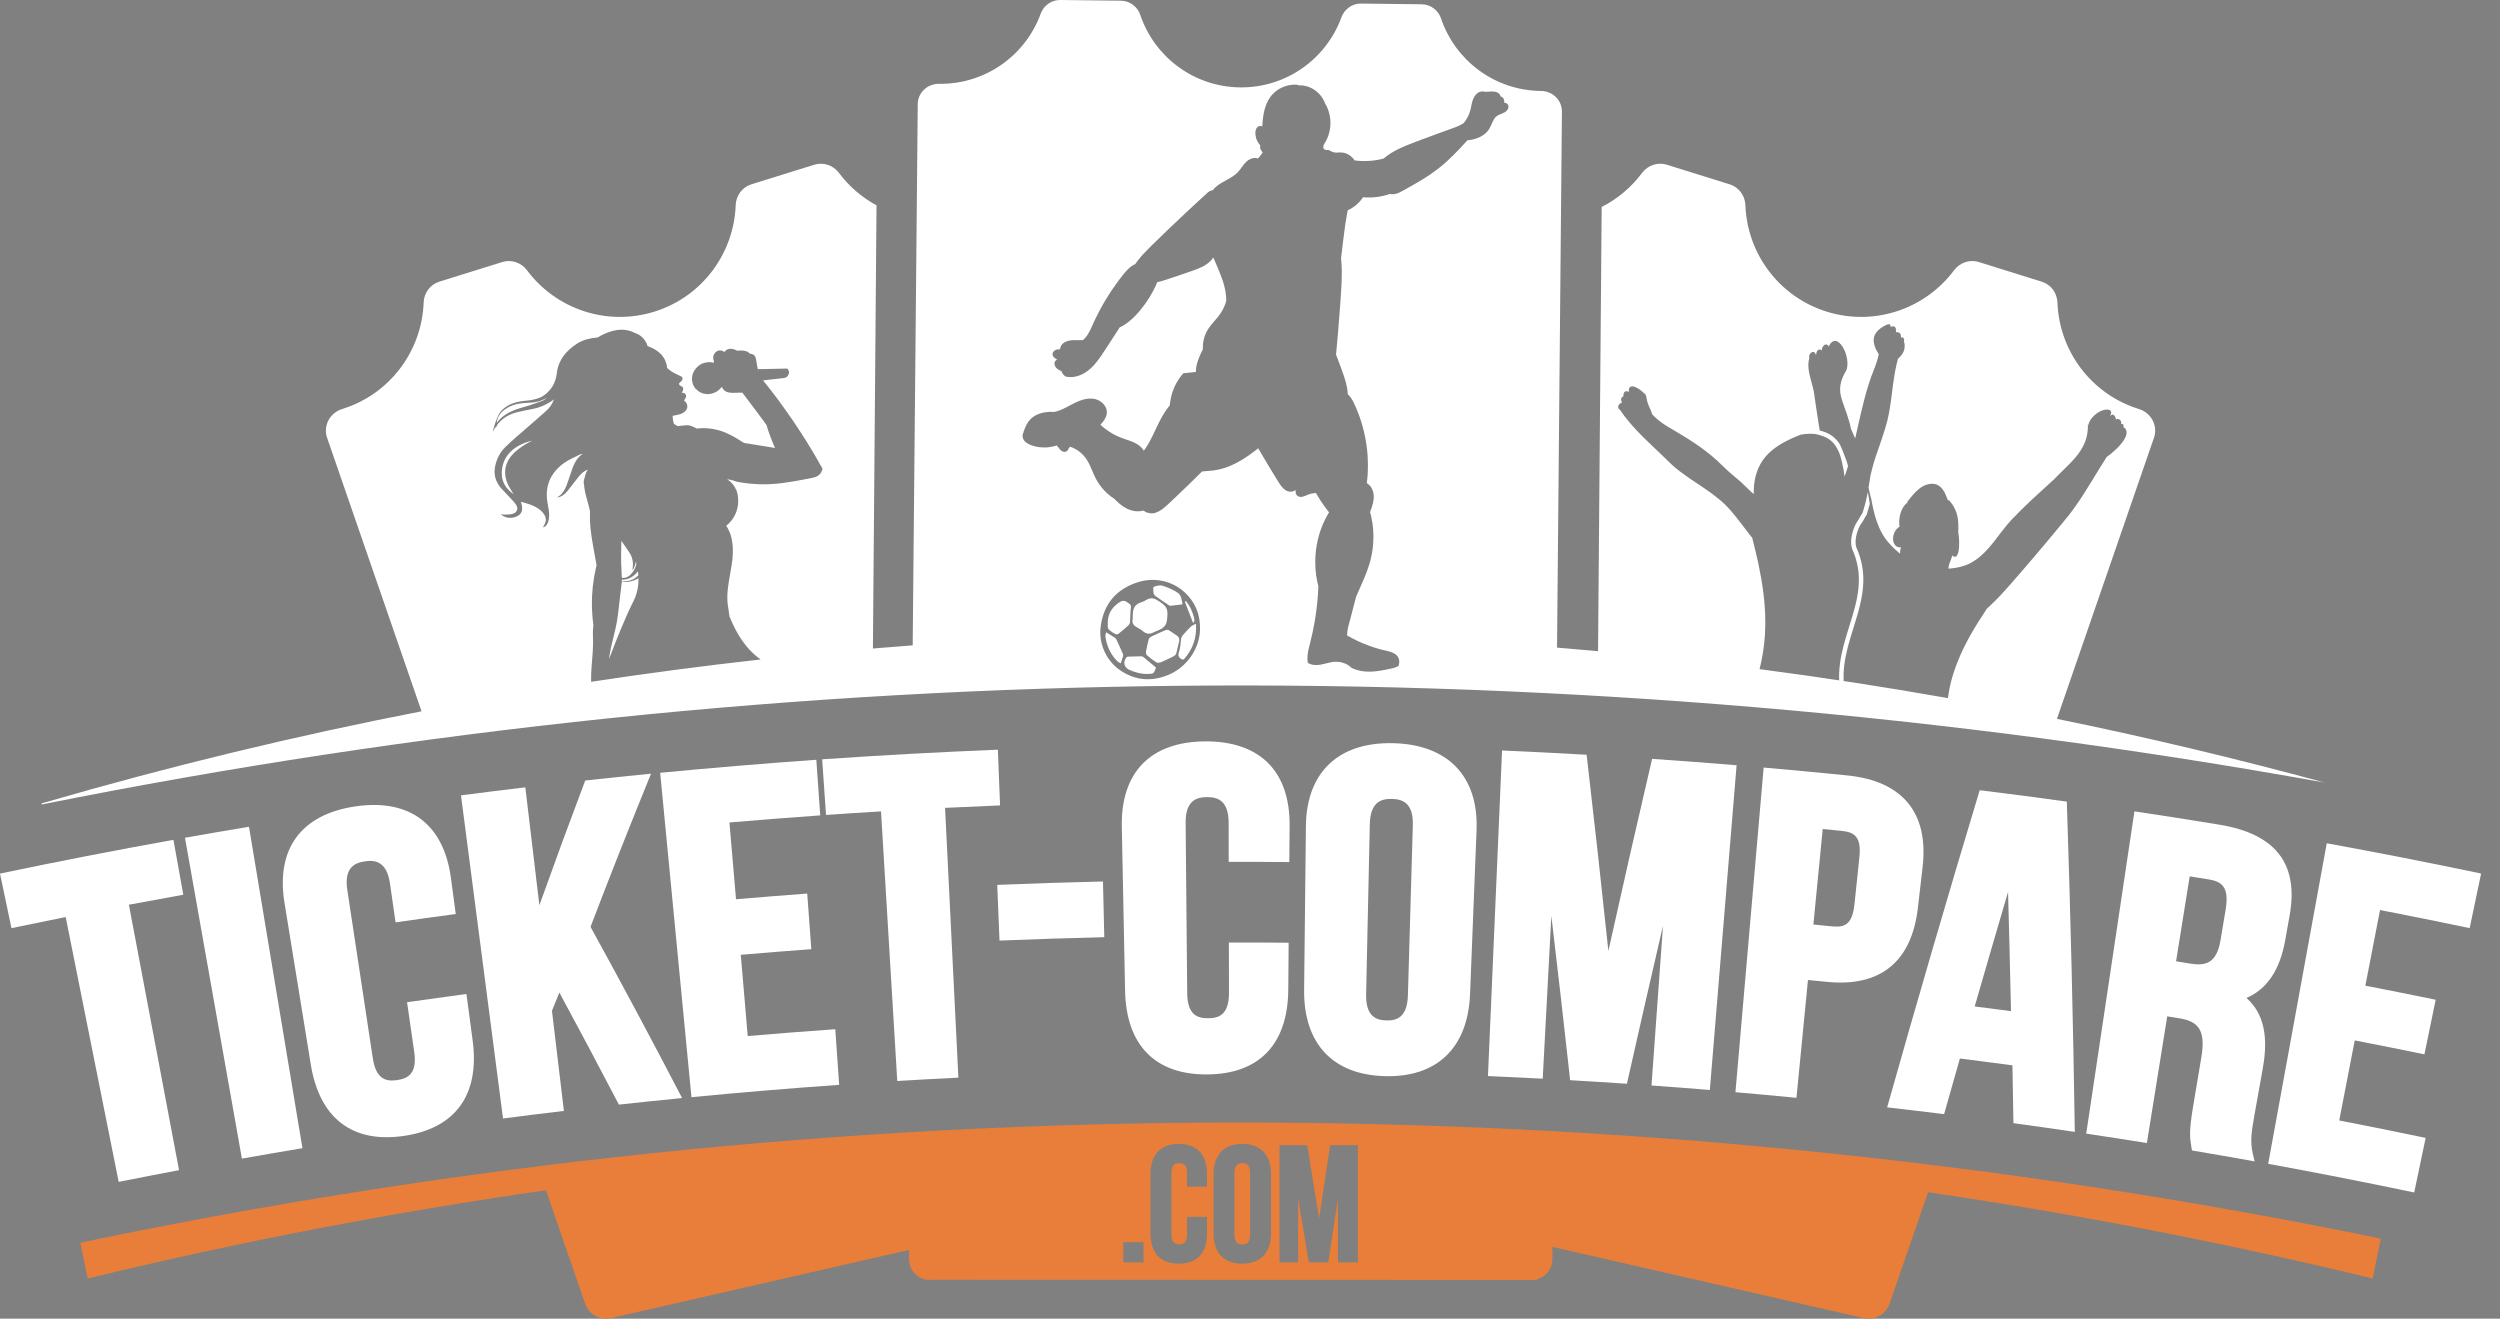 <svg width="91" height="48" viewBox="0 0 91 48" fill="none" xmlns="http://www.w3.org/2000/svg">
<rect x="0" y="0" width="91" height="48" fill="#808080" stroke="none"/>
<path fill-rule="evenodd" clip-rule="evenodd" d="M19.778 15.334C19.78 15.338 19.779 15.337 19.778 15.334V15.334Z" fill="#1A1919"/>
<path fill-rule="evenodd" clip-rule="evenodd" d="M22.635 21.097C22.635 21.119 22.635 21.141 22.635 21.163C22.66 21.159 22.684 21.159 22.708 21.159C22.914 21.159 23.094 21.091 23.236 20.942C23.233 20.894 23.227 20.845 23.221 20.797C23.106 20.936 22.97 21.048 22.786 21.089C22.73 21.101 22.68 21.104 22.635 21.097Z" fill="white"/>
<path fill-rule="evenodd" clip-rule="evenodd" d="M22.901 20.1C22.835 20.006 22.769 19.913 22.707 19.817C22.677 19.772 22.648 19.728 22.618 19.684C22.615 19.833 22.613 20 22.608 20.175C22.609 20.294 22.61 20.409 22.61 20.517C22.61 20.519 22.627 20.743 22.633 21.028C22.727 21.052 22.837 21.023 22.934 20.934C23.059 20.819 23.134 20.676 23.166 20.517C23.16 20.493 23.154 20.469 23.147 20.445C23.123 20.568 23.071 20.703 23.019 20.761C23.022 20.735 23.023 20.714 23.027 20.692C23.06 20.479 23.026 20.28 22.901 20.1Z" fill="white"/>
<path fill-rule="evenodd" clip-rule="evenodd" d="M22.4 22.898C22.353 23.106 22.293 23.332 22.24 23.571C22.209 23.715 22.184 23.855 22.168 23.991C22.455 23.234 22.779 22.432 23.06 21.879C23.196 21.61 23.246 21.328 23.24 21.047C23.175 21.088 23.101 21.121 23.02 21.145C22.893 21.183 22.765 21.2 22.635 21.167C22.635 21.185 22.635 21.204 22.635 21.223C22.632 21.224 22.63 21.224 22.628 21.225L22.49 22.402C22.472 22.548 22.442 22.716 22.4 22.898Z" fill="white"/>
<path fill-rule="evenodd" clip-rule="evenodd" d="M19.371 16.037C18.738 16.196 18.279 16.565 18.264 17.213C18.256 17.553 18.429 17.8 18.694 17.986C18.619 17.857 18.528 17.732 18.47 17.593C18.297 17.176 18.398 16.782 18.727 16.469C18.918 16.288 19.141 16.161 19.371 16.037Z" fill="white"/>
<path fill-rule="evenodd" clip-rule="evenodd" d="M19.192 14.663C18.952 14.673 18.718 14.708 18.505 14.824C18.28 14.947 18.108 15.114 18.081 15.391C18.332 15.051 18.699 14.92 19.083 14.812C19.302 14.751 19.516 14.673 19.73 14.595C19.795 14.572 19.85 14.525 19.905 14.479C19.854 14.505 19.805 14.532 19.754 14.556C19.576 14.642 19.384 14.655 19.192 14.663Z" fill="white"/>
<path fill-rule="evenodd" clip-rule="evenodd" d="M40.428 22.97C40.485 23.015 40.546 23.057 40.611 23.086C40.639 23.099 40.69 23.087 40.716 23.067C40.837 22.972 40.955 22.873 41.068 22.769C41.1 22.739 41.129 22.69 41.133 22.647C41.146 22.493 41.14 22.337 41.157 22.184C41.176 22.009 41.174 22.023 41.028 21.92C40.906 21.835 40.818 21.873 40.717 21.943C40.448 22.131 40.304 22.386 40.323 22.733C40.319 22.871 40.324 22.888 40.428 22.97Z" fill="white"/>
<path fill-rule="evenodd" clip-rule="evenodd" d="M41.531 23.889C41.38 23.89 41.229 23.895 41.078 23.901C41.053 23.902 41.019 23.907 41.005 23.925C40.868 24.098 40.913 24.296 41.11 24.384C41.33 24.482 41.557 24.541 41.799 24.531C41.984 24.523 41.996 24.521 42.063 24.34C42.07 24.319 42.076 24.297 42.076 24.297C41.914 24.161 41.768 24.036 41.619 23.915C41.596 23.897 41.561 23.888 41.531 23.889Z" fill="white"/>
<path fill-rule="evenodd" clip-rule="evenodd" d="M40.657 23.319C40.64 23.283 40.621 23.241 40.592 23.22C40.493 23.153 40.39 23.093 40.261 23.014C40.251 23.075 40.229 23.129 40.237 23.178C40.289 23.526 40.429 23.83 40.676 24.073C40.706 24.103 40.75 24.118 40.795 24.145C40.829 24.043 40.859 23.963 40.881 23.88C40.888 23.852 40.88 23.814 40.868 23.786C40.8 23.629 40.729 23.474 40.657 23.319Z" fill="white"/>
<path fill-rule="evenodd" clip-rule="evenodd" d="M42.054 21.692C42.204 21.801 42.358 21.903 42.511 22.006C42.54 22.026 42.575 22.053 42.605 22.05C42.747 22.038 42.889 22.017 43.044 21.997C43.015 21.844 43.002 21.666 42.873 21.579C42.703 21.466 42.51 21.381 42.316 21.32C42.219 21.29 42.095 21.326 41.992 21.362C41.969 21.37 41.98 21.506 41.989 21.581C41.995 21.621 42.022 21.669 42.054 21.692Z" fill="white"/>
<path fill-rule="evenodd" clip-rule="evenodd" d="M41.414 22.853C41.482 22.887 41.547 22.929 41.606 22.978C41.725 23.078 41.849 23.093 41.984 23.022C42.188 22.915 42.443 22.896 42.48 22.558C42.52 22.201 42.501 22.09 42.207 21.899C42.186 21.885 42.163 21.872 42.142 21.858C42.013 21.773 41.883 21.742 41.74 21.831C41.667 21.877 41.585 21.912 41.503 21.938C41.291 22.006 41.239 22.178 41.232 22.382C41.23 22.423 41.231 22.465 41.231 22.53C41.187 22.683 41.272 22.782 41.414 22.853Z" fill="white"/>
<path fill-rule="evenodd" clip-rule="evenodd" d="M42.822 23.125C42.729 23.067 42.644 22.996 42.55 22.942C42.517 22.923 42.462 22.921 42.426 22.936C42.251 23.009 42.077 23.089 41.905 23.172C41.87 23.189 41.828 23.222 41.818 23.257C41.776 23.409 41.742 23.563 41.714 23.718C41.707 23.759 41.719 23.823 41.747 23.848C41.853 23.942 41.965 24.031 42.084 24.106C42.124 24.132 42.198 24.129 42.245 24.11C42.409 24.042 42.569 23.965 42.727 23.884C42.765 23.865 42.805 23.822 42.816 23.781C42.859 23.626 42.891 23.468 42.927 23.311C42.937 23.217 42.891 23.168 42.822 23.125Z" fill="white"/>
<path fill-rule="evenodd" clip-rule="evenodd" d="M73.587 20.8C73.29 21.142 73.024 21.454 72.786 21.703C72.726 21.764 72.669 21.823 72.615 21.878C72.561 21.934 72.506 21.982 72.457 22.03C72.408 22.075 72.364 22.117 72.322 22.156C72.32 22.158 72.228 22.303 72.174 22.386V22.386C72.159 22.41 72.136 22.444 72.108 22.488C72.046 22.579 71.962 22.714 71.86 22.882C71.659 23.219 71.398 23.696 71.192 24.257C71.141 24.397 71.096 24.536 71.056 24.672C70.985 24.918 70.938 25.166 70.906 25.412C68.625 25.008 66.339 24.656 64.048 24.357C64.145 23.973 64.216 23.552 64.244 23.107C64.308 22.081 64.137 21.151 63.999 20.49C63.926 20.158 63.86 19.891 63.813 19.707C63.795 19.639 63.781 19.583 63.77 19.538L63.763 19.558C63.757 19.551 63.752 19.543 63.746 19.535C63.639 19.396 63.483 19.194 63.292 18.945C63.196 18.822 63.088 18.688 62.968 18.55C62.847 18.413 62.706 18.278 62.547 18.149C62.231 17.886 61.842 17.649 61.444 17.374C61.246 17.237 61.056 17.094 60.884 16.941C60.798 16.864 60.719 16.784 60.642 16.708C60.564 16.633 60.488 16.559 60.413 16.487C60.111 16.201 59.838 15.944 59.62 15.715C59.402 15.486 59.239 15.289 59.132 15.149C59.039 15.026 58.986 14.949 58.975 14.931C58.973 14.929 58.972 14.927 58.972 14.927L58.975 14.924C58.97 14.921 58.966 14.918 58.961 14.915C58.928 14.897 58.886 14.841 58.906 14.778C58.924 14.717 58.975 14.682 59.01 14.666C59.023 14.66 59.035 14.657 59.044 14.653C59.04 14.648 59.034 14.638 59.027 14.625C59.017 14.602 59.005 14.566 59.009 14.527C59.011 14.487 59.034 14.453 59.058 14.443C59.074 14.435 59.086 14.434 59.092 14.434C59.091 14.427 59.091 14.419 59.091 14.409C59.092 14.379 59.094 14.333 59.117 14.29C59.142 14.245 59.195 14.232 59.224 14.242C59.243 14.247 59.257 14.253 59.264 14.257C59.269 14.26 59.271 14.261 59.272 14.261L59.291 14.264C59.289 14.246 59.286 14.207 59.297 14.153C59.304 14.117 59.337 14.07 59.391 14.064C59.443 14.057 59.498 14.076 59.55 14.099C59.653 14.149 59.735 14.214 59.791 14.263C59.841 14.306 59.87 14.338 59.877 14.345C59.878 14.346 59.879 14.347 59.879 14.347L59.88 14.346C59.873 14.33 59.864 14.318 59.856 14.309C59.849 14.301 59.842 14.296 59.839 14.292C59.837 14.291 59.836 14.29 59.835 14.289L59.839 14.292C59.843 14.295 59.85 14.3 59.858 14.308C59.874 14.322 59.893 14.349 59.907 14.386C59.921 14.422 59.932 14.468 59.941 14.518C59.951 14.569 59.959 14.626 59.98 14.68L59.98 14.68C59.982 14.685 59.985 14.692 59.987 14.698C59.998 14.726 60.009 14.753 60.02 14.781C60.032 14.806 60.043 14.832 60.055 14.858C60.078 14.906 60.095 14.952 60.111 14.989C60.122 15.024 60.129 15.05 60.134 15.072C60.153 15.094 60.175 15.12 60.204 15.147C60.301 15.247 60.457 15.375 60.667 15.506C61.091 15.765 61.703 16.093 62.298 16.586C62.596 16.831 62.836 17.104 63.091 17.308C63.154 17.362 63.216 17.414 63.276 17.465C63.306 17.49 63.336 17.515 63.365 17.541C63.393 17.567 63.419 17.593 63.446 17.618C63.553 17.718 63.647 17.819 63.739 17.901C63.771 17.93 63.804 17.957 63.836 17.982C63.834 17.904 63.838 17.803 63.846 17.682C63.863 17.537 63.885 17.361 63.952 17.178C64.015 16.993 64.116 16.799 64.263 16.626C64.408 16.452 64.581 16.321 64.743 16.215C64.906 16.108 65.064 16.032 65.195 15.969C65.329 15.91 65.437 15.863 65.513 15.835C65.524 15.831 65.533 15.827 65.542 15.824C65.548 15.822 65.554 15.819 65.56 15.817C65.564 15.818 65.567 15.818 65.571 15.818C65.673 15.799 66.022 15.747 66.294 15.856H66.295C66.331 15.866 66.369 15.879 66.407 15.895C66.481 15.924 66.554 15.968 66.624 16.021C66.689 16.078 66.755 16.141 66.806 16.219C66.912 16.371 66.974 16.537 67.015 16.689C67.056 16.842 67.08 16.979 67.105 17.095C67.121 17.198 67.134 17.282 67.142 17.346C67.152 17.32 67.162 17.294 67.171 17.268C67.194 17.204 67.214 17.137 67.236 17.068C67.248 17.034 67.258 16.998 67.269 16.962C67.265 16.951 67.262 16.939 67.259 16.927C67.262 16.939 67.266 16.95 67.269 16.961C67.269 16.96 67.27 16.959 67.27 16.958C67.264 16.938 67.257 16.918 67.25 16.897C67.213 16.766 67.185 16.671 67.181 16.683C67.18 16.677 67.205 16.756 67.234 16.847C67.143 16.579 67.012 16.23 66.942 16.13C66.876 16.029 66.794 15.953 66.729 15.898L66.722 15.892C66.637 15.827 66.551 15.777 66.469 15.745C66.428 15.728 66.387 15.714 66.347 15.702C66.312 15.688 66.276 15.678 66.238 15.668C66.223 15.579 66.208 15.485 66.192 15.386C66.159 15.184 66.125 14.961 66.091 14.727C66.075 14.61 66.059 14.496 66.043 14.386C66.03 14.275 66.008 14.173 65.981 14.074C65.93 13.877 65.876 13.699 65.849 13.545C65.82 13.391 65.82 13.262 65.831 13.176C65.835 13.155 65.838 13.136 65.84 13.119C65.844 13.103 65.848 13.089 65.851 13.078C65.856 13.06 65.859 13.049 65.859 13.046V13.045C65.857 13.034 65.853 13.019 65.852 12.999C65.85 12.955 65.866 12.888 65.919 12.841C65.945 12.819 65.979 12.805 66.01 12.81C66.017 12.813 66.025 12.813 66.031 12.817L66.049 12.829C66.058 12.838 66.067 12.847 66.073 12.857C66.078 12.866 66.083 12.876 66.087 12.884C66.089 12.892 66.091 12.899 66.093 12.906C66.094 12.91 66.095 12.913 66.096 12.916C66.097 12.919 66.097 12.922 66.098 12.923L66.109 12.924C66.11 12.921 66.109 12.916 66.109 12.912C66.109 12.902 66.109 12.889 66.111 12.871C66.117 12.838 66.129 12.789 66.167 12.751C66.186 12.732 66.211 12.72 66.234 12.72C66.246 12.719 66.257 12.723 66.266 12.726C66.276 12.731 66.284 12.734 66.291 12.74C66.298 12.745 66.304 12.75 66.309 12.755C66.311 12.757 66.313 12.759 66.315 12.762C66.314 12.754 66.314 12.745 66.314 12.736C66.315 12.694 66.332 12.634 66.376 12.586C66.398 12.562 66.425 12.544 66.454 12.539C66.483 12.533 66.507 12.546 66.525 12.557C66.532 12.564 66.539 12.571 66.545 12.577C66.55 12.584 66.553 12.591 66.557 12.595C66.561 12.603 66.565 12.608 66.566 12.61L66.569 12.611C66.574 12.602 66.581 12.586 66.592 12.564C66.613 12.529 66.642 12.472 66.71 12.432C66.743 12.414 66.789 12.404 66.834 12.415C66.88 12.426 66.922 12.453 66.959 12.487C67.034 12.555 67.093 12.65 67.141 12.754C67.234 12.964 67.26 13.176 67.243 13.325C67.234 13.4 67.218 13.459 67.199 13.496C67.192 13.516 67.182 13.529 67.177 13.539C67.174 13.544 67.171 13.548 67.17 13.55C67.171 13.548 67.173 13.544 67.175 13.538C67.179 13.529 67.186 13.518 67.192 13.5L67.19 13.499C67.187 13.506 67.172 13.535 67.147 13.582C67.133 13.608 67.115 13.64 67.099 13.68C67.082 13.719 67.059 13.763 67.045 13.814C67.036 13.84 67.027 13.867 67.018 13.894C67.012 13.923 67.005 13.952 66.999 13.983C66.996 13.998 66.992 14.014 66.99 14.03C66.988 14.046 66.987 14.062 66.986 14.079C66.984 14.112 66.977 14.146 66.981 14.181C66.977 14.322 67.017 14.474 67.07 14.627C67.125 14.783 67.177 14.931 67.224 15.067C67.248 15.134 67.268 15.2 67.286 15.261C67.304 15.322 67.321 15.379 67.336 15.431C67.355 15.505 67.368 15.568 67.379 15.621C67.384 15.636 67.453 15.788 67.529 15.958C67.558 15.835 67.586 15.711 67.614 15.584C67.696 15.214 67.777 14.861 67.86 14.542C67.903 14.383 67.943 14.232 67.988 14.091C68.028 13.951 68.074 13.822 68.115 13.704C68.141 13.627 68.169 13.556 68.197 13.491C68.197 13.49 68.197 13.49 68.197 13.489C68.198 13.487 68.198 13.485 68.2 13.482C68.213 13.45 68.225 13.419 68.237 13.389C68.24 13.381 68.243 13.374 68.246 13.366C68.347 13.102 68.387 12.894 68.387 12.894C68.366 12.863 68.34 12.817 68.309 12.76C68.294 12.731 68.28 12.698 68.263 12.663C68.252 12.628 68.234 12.589 68.225 12.547C68.202 12.464 68.19 12.365 68.217 12.265C68.243 12.166 68.302 12.084 68.365 12.025C68.395 11.994 68.429 11.97 68.459 11.945C68.491 11.925 68.52 11.903 68.549 11.886C68.605 11.854 68.652 11.83 68.685 11.815C68.708 11.804 68.725 11.796 68.732 11.793C68.727 11.797 68.713 11.805 68.692 11.816L68.693 11.819C68.693 11.819 68.694 11.819 68.696 11.819C68.7 11.817 68.709 11.813 68.719 11.808C68.735 11.804 68.763 11.792 68.787 11.811C68.809 11.829 68.814 11.856 68.819 11.873C68.822 11.887 68.824 11.901 68.824 11.901L68.825 11.903C68.832 11.899 68.84 11.895 68.85 11.891C68.877 11.88 68.929 11.865 68.972 11.898C69.01 11.933 69.013 11.984 69.015 12.015C69.015 12.03 69.014 12.043 69.013 12.053C69.012 12.057 69.012 12.06 69.012 12.062L69.011 12.061C69.011 12.061 69.011 12.062 69.011 12.063C69.012 12.063 69.012 12.063 69.012 12.063L69.011 12.064C69.011 12.065 69.012 12.066 69.012 12.066C69.012 12.068 69.013 12.07 69.012 12.072C69.013 12.078 69.014 12.082 69.014 12.083C69.014 12.084 69.013 12.088 69.012 12.094C69.02 12.093 69.028 12.092 69.037 12.09C69.067 12.091 69.113 12.093 69.151 12.125C69.189 12.159 69.194 12.206 69.196 12.236C69.193 12.254 69.191 12.273 69.19 12.28L69.19 12.283C69.189 12.284 69.189 12.285 69.189 12.285C69.19 12.287 69.189 12.288 69.189 12.29C69.193 12.288 69.197 12.286 69.201 12.284C69.221 12.279 69.259 12.271 69.283 12.3C69.306 12.328 69.307 12.361 69.31 12.383C69.31 12.395 69.309 12.406 69.31 12.412C69.309 12.409 69.309 12.407 69.309 12.403L69.307 12.403C69.307 12.403 69.307 12.405 69.307 12.409C69.307 12.416 69.306 12.43 69.305 12.437L69.306 12.437C69.306 12.437 69.306 12.437 69.306 12.439C69.308 12.443 69.311 12.452 69.313 12.465C69.317 12.484 69.327 12.509 69.329 12.543C69.335 12.61 69.329 12.706 69.288 12.802C69.244 12.896 69.183 12.969 69.134 13.016C69.114 13.035 69.096 13.048 69.081 13.059C69.079 13.076 69.075 13.091 69.071 13.105C69.079 13.08 69.084 13.067 69.084 13.067C69.084 13.067 69.063 13.149 69.026 13.298C68.991 13.448 68.952 13.665 68.915 13.937C68.877 14.209 68.844 14.534 68.784 14.894C68.776 14.94 68.769 14.985 68.76 15.031C68.751 15.077 68.74 15.124 68.73 15.171C68.72 15.217 68.709 15.265 68.699 15.313C68.686 15.36 68.673 15.408 68.659 15.455C68.634 15.551 68.607 15.648 68.573 15.746C68.543 15.845 68.51 15.944 68.476 16.042C68.338 16.439 68.201 16.812 68.121 17.162C68.11 17.206 68.1 17.249 68.089 17.291C68.082 17.335 68.075 17.377 68.069 17.419C68.054 17.502 68.039 17.585 68.028 17.665C68.023 17.696 68.019 17.724 68.014 17.754L68.106 18.143C68.107 18.139 68.108 18.136 68.108 18.133C68.166 18.443 68.227 18.735 68.319 18.995C68.374 19.152 68.439 19.296 68.513 19.424C68.523 19.44 68.531 19.457 68.54 19.471C68.55 19.486 68.56 19.502 68.57 19.517C68.59 19.547 68.607 19.579 68.629 19.606C68.669 19.66 68.708 19.713 68.751 19.76C68.905 19.938 69.055 20.064 69.162 20.156C69.162 20.137 69.162 20.118 69.163 20.098C69.165 20.038 69.174 19.983 69.19 19.946C69.193 19.938 69.197 19.931 69.201 19.924C69.175 19.926 69.143 19.925 69.105 19.917C69.081 19.912 69.054 19.901 69.029 19.884C69.004 19.866 68.981 19.843 68.962 19.815C68.925 19.757 68.905 19.682 68.907 19.605C68.909 19.448 68.978 19.315 69.05 19.245C69.086 19.209 69.12 19.186 69.146 19.174L69.138 19.146C69.138 19.141 69.137 19.128 69.135 19.11C69.133 19.085 69.13 19.049 69.13 19.005C69.131 18.916 69.144 18.792 69.186 18.661C69.207 18.596 69.234 18.536 69.263 18.485C69.295 18.434 69.326 18.391 69.357 18.359C69.373 18.343 69.388 18.329 69.401 18.318C69.415 18.306 69.427 18.297 69.438 18.29L69.421 18.27C69.422 18.269 69.423 18.269 69.424 18.267C69.43 18.259 69.447 18.239 69.471 18.208C69.502 18.167 69.548 18.108 69.609 18.038C69.669 17.968 69.744 17.886 69.839 17.807C69.934 17.729 70.052 17.653 70.198 17.623C70.216 17.618 70.233 17.617 70.25 17.615C70.268 17.613 70.285 17.61 70.303 17.61C70.321 17.61 70.339 17.608 70.356 17.609C70.374 17.61 70.391 17.612 70.409 17.614C70.477 17.625 70.54 17.654 70.591 17.691C70.643 17.727 70.683 17.773 70.715 17.818C70.749 17.861 70.773 17.907 70.795 17.948C70.836 18.032 70.863 18.102 70.88 18.15C70.889 18.173 70.895 18.192 70.899 18.204L70.949 18.212C70.953 18.217 70.963 18.23 70.979 18.249C70.998 18.275 71.029 18.31 71.063 18.357C71.126 18.454 71.206 18.598 71.246 18.773C71.284 18.948 71.286 19.11 71.285 19.226C71.284 19.302 71.281 19.36 71.28 19.39C71.279 19.391 71.28 19.391 71.279 19.392L71.283 19.393C71.286 19.405 71.296 19.459 71.303 19.541C71.312 19.635 71.318 19.765 71.31 19.909C71.305 19.981 71.296 20.05 71.281 20.111C71.264 20.171 71.242 20.228 71.199 20.256C71.177 20.27 71.153 20.268 71.135 20.265C71.126 20.261 71.117 20.258 71.11 20.255C71.103 20.251 71.097 20.247 71.091 20.243C71.072 20.23 71.062 20.221 71.059 20.218L71.059 20.218C71.058 20.224 71.053 20.258 71.036 20.309C71.018 20.366 70.984 20.44 70.956 20.523C70.942 20.566 70.932 20.607 70.928 20.645C70.927 20.664 70.927 20.683 70.929 20.7C70.96 20.698 70.999 20.695 71.045 20.688C71.175 20.672 71.367 20.647 71.583 20.561C71.638 20.542 71.691 20.514 71.747 20.485C71.775 20.472 71.802 20.452 71.831 20.434C71.86 20.417 71.888 20.399 71.915 20.379C72.029 20.303 72.14 20.208 72.248 20.098C72.466 19.88 72.667 19.603 72.887 19.317C72.998 19.174 73.11 19.035 73.228 18.91C73.345 18.787 73.463 18.67 73.573 18.559C73.796 18.339 74.002 18.147 74.176 17.988C74.502 17.689 74.713 17.496 74.739 17.473C74.738 17.474 74.737 17.475 74.736 17.477L74.738 17.478C74.783 17.43 74.846 17.366 74.921 17.29C75.008 17.204 75.111 17.103 75.225 16.992C75.337 16.88 75.461 16.756 75.577 16.614C75.693 16.473 75.787 16.326 75.853 16.183C75.869 16.147 75.885 16.112 75.9 16.078C75.91 16.042 75.922 16.007 75.932 15.974C75.938 15.957 75.943 15.941 75.948 15.924C75.951 15.908 75.955 15.891 75.958 15.876C75.965 15.843 75.971 15.813 75.978 15.784C75.994 15.665 76.003 15.568 76 15.5C76.001 15.448 76.001 15.414 76.001 15.401C76.002 15.414 76.005 15.448 76.008 15.499C76.008 15.5 76.008 15.5 76.009 15.501C76.014 15.466 76.025 15.42 76.048 15.368C76.098 15.25 76.217 15.108 76.386 15.007C76.407 14.995 76.428 14.982 76.449 14.972C76.46 14.966 76.469 14.961 76.481 14.956L76.514 14.944C76.558 14.929 76.602 14.916 76.644 14.91C76.687 14.906 76.728 14.905 76.766 14.916C76.805 14.926 76.836 14.955 76.844 14.989C76.845 14.997 76.846 15.005 76.847 15.014C76.847 15.021 76.846 15.029 76.846 15.036C76.846 15.052 76.84 15.064 76.838 15.076C76.832 15.101 76.821 15.121 76.814 15.137L76.824 15.142C76.824 15.14 76.825 15.138 76.826 15.137C76.832 15.13 76.838 15.122 76.845 15.114C76.861 15.101 76.887 15.087 76.916 15.096C76.945 15.104 76.969 15.128 76.985 15.156C77.007 15.193 77.015 15.232 77.015 15.266C77.054 15.245 77.121 15.241 77.169 15.286C77.195 15.309 77.21 15.341 77.213 15.371C77.215 15.387 77.211 15.401 77.209 15.414C77.207 15.419 77.204 15.423 77.203 15.428C77.224 15.425 77.25 15.426 77.274 15.443C77.291 15.456 77.298 15.476 77.299 15.493C77.3 15.511 77.297 15.526 77.295 15.538C77.294 15.541 77.293 15.544 77.293 15.547C77.295 15.548 77.297 15.55 77.302 15.553C77.309 15.559 77.323 15.564 77.335 15.578C77.362 15.6 77.398 15.644 77.406 15.711C77.416 15.777 77.394 15.856 77.357 15.933C77.32 16.011 77.265 16.089 77.203 16.164C77.076 16.316 76.941 16.433 76.842 16.514C76.768 16.573 76.713 16.612 76.689 16.629C76.662 16.671 76.619 16.738 76.561 16.828C76.51 16.91 76.448 17.009 76.376 17.125C76.305 17.241 76.224 17.374 76.135 17.52C75.955 17.811 75.742 18.161 75.474 18.53C75.439 18.576 75.405 18.622 75.37 18.669C75.352 18.693 75.335 18.716 75.317 18.74C75.298 18.763 75.279 18.787 75.26 18.809C75.185 18.901 75.108 18.995 75.03 19.09C74.873 19.28 74.709 19.476 74.543 19.677C74.207 20.079 73.884 20.458 73.587 20.8ZM54.846 4.028C54.824 4.051 54.796 4.071 54.767 4.089C54.737 4.106 54.704 4.121 54.67 4.135C54.636 4.148 54.601 4.162 54.566 4.178C54.532 4.194 54.498 4.212 54.469 4.238L54.457 4.247L54.447 4.258C54.44 4.264 54.433 4.271 54.426 4.279C54.413 4.294 54.401 4.31 54.389 4.328C54.367 4.362 54.347 4.4 54.328 4.44C54.291 4.519 54.26 4.606 54.209 4.691C54.202 4.701 54.196 4.711 54.189 4.72C54.183 4.73 54.175 4.74 54.168 4.75C54.161 4.76 54.153 4.769 54.145 4.778C54.138 4.787 54.13 4.796 54.122 4.804C54.089 4.839 54.054 4.869 54.018 4.897C53.981 4.924 53.944 4.948 53.905 4.968C53.867 4.989 53.828 5.007 53.789 5.022C53.656 5.074 53.526 5.095 53.414 5.106C53.347 5.18 53.257 5.281 53.145 5.399C53.019 5.533 52.865 5.691 52.684 5.856C52.594 5.939 52.496 6.023 52.392 6.106C52.34 6.147 52.285 6.188 52.23 6.229C52.174 6.27 52.117 6.31 52.059 6.35C51.825 6.509 51.593 6.646 51.381 6.766C51.275 6.827 51.173 6.883 51.078 6.935C51.031 6.962 50.984 6.987 50.938 7.008C50.892 7.03 50.845 7.047 50.798 7.058C50.787 7.06 50.775 7.063 50.764 7.064L50.76 7.065L50.757 7.065L50.755 7.066L50.746 7.066C50.741 7.067 50.735 7.068 50.73 7.068C50.708 7.07 50.685 7.071 50.664 7.07C50.637 7.068 50.611 7.065 50.586 7.061C50.582 7.062 50.578 7.064 50.574 7.065C50.56 7.07 50.546 7.075 50.532 7.079C50.525 7.082 50.518 7.084 50.511 7.086C50.504 7.088 50.496 7.09 50.489 7.093C50.459 7.101 50.429 7.109 50.398 7.118C50.272 7.149 50.132 7.174 49.983 7.184C49.853 7.193 49.729 7.19 49.615 7.18C49.614 7.181 49.613 7.182 49.612 7.184C49.589 7.218 49.562 7.255 49.531 7.293C49.499 7.331 49.464 7.37 49.423 7.408C49.343 7.485 49.244 7.559 49.131 7.619C49.107 7.631 49.082 7.643 49.057 7.654C49.052 7.68 49.045 7.717 49.036 7.765C49.017 7.863 48.992 8.006 48.966 8.183C48.918 8.501 48.873 8.932 48.814 9.411C48.819 9.458 48.824 9.509 48.828 9.563C48.844 9.761 48.846 9.999 48.835 10.261C48.83 10.392 48.822 10.53 48.812 10.672C48.803 10.815 48.792 10.962 48.782 11.113C48.729 11.858 48.67 12.515 48.632 12.909C48.676 13.024 48.722 13.147 48.77 13.274C48.83 13.437 48.888 13.592 48.935 13.736C48.982 13.88 49.016 14.012 49.035 14.125C49.051 14.216 49.057 14.294 49.06 14.354C49.094 14.383 49.132 14.421 49.168 14.472C49.207 14.525 49.243 14.591 49.279 14.665C49.296 14.703 49.314 14.742 49.333 14.783C49.342 14.803 49.351 14.824 49.361 14.845C49.37 14.867 49.379 14.889 49.388 14.911C49.397 14.934 49.407 14.957 49.416 14.98C49.426 15.003 49.436 15.027 49.444 15.051C49.462 15.099 49.48 15.149 49.499 15.2C49.57 15.406 49.636 15.638 49.686 15.884C49.736 16.131 49.766 16.37 49.781 16.587C49.796 16.805 49.794 17.001 49.788 17.166C49.785 17.207 49.783 17.246 49.781 17.283C49.781 17.292 49.78 17.301 49.78 17.31C49.779 17.319 49.778 17.328 49.778 17.337C49.776 17.354 49.775 17.371 49.773 17.387C49.767 17.453 49.763 17.509 49.756 17.554C49.755 17.566 49.753 17.577 49.752 17.587C49.791 17.609 49.84 17.647 49.886 17.706C49.935 17.771 49.978 17.861 49.996 17.968C50 17.994 50.003 18.022 50.004 18.05C50.005 18.064 50.005 18.078 50.005 18.093C50.004 18.107 50.004 18.122 50.003 18.136C49.999 18.195 49.99 18.255 49.976 18.315C49.948 18.434 49.907 18.543 49.871 18.641C49.873 18.647 49.874 18.653 49.876 18.66C49.88 18.674 49.885 18.692 49.89 18.712C49.896 18.733 49.901 18.758 49.908 18.785C49.933 18.894 49.964 19.054 49.981 19.254C49.998 19.454 49.999 19.695 49.967 19.96C49.951 20.092 49.925 20.23 49.89 20.371L49.883 20.398L49.876 20.424C49.871 20.442 49.867 20.459 49.861 20.477C49.851 20.513 49.84 20.548 49.829 20.584C49.806 20.655 49.781 20.727 49.755 20.799C49.701 20.943 49.643 21.081 49.585 21.213C49.528 21.345 49.471 21.471 49.418 21.592C49.4 21.633 49.382 21.673 49.364 21.713C49.31 21.928 49.24 22.2 49.16 22.496C49.113 22.668 49.066 22.831 49.045 22.983C49.038 23.033 49.035 23.082 49.033 23.129C49.14 23.192 49.27 23.262 49.418 23.332C49.567 23.402 49.734 23.471 49.914 23.533C49.958 23.549 50.003 23.562 50.047 23.577C50.091 23.591 50.135 23.603 50.178 23.616C50.221 23.627 50.263 23.639 50.305 23.65C50.347 23.66 50.388 23.67 50.428 23.679C50.508 23.697 50.586 23.715 50.656 23.742C50.691 23.755 50.724 23.77 50.754 23.788C50.769 23.797 50.783 23.807 50.797 23.817C50.803 23.822 50.81 23.827 50.816 23.832C50.822 23.838 50.828 23.843 50.834 23.849C50.857 23.872 50.875 23.896 50.89 23.921C50.904 23.946 50.914 23.971 50.922 23.995C50.936 24.044 50.937 24.089 50.93 24.124C50.93 24.125 50.929 24.127 50.929 24.13C50.927 24.143 50.923 24.171 50.917 24.21C50.917 24.216 50.916 24.222 50.915 24.229C50.904 24.238 50.892 24.246 50.879 24.254C50.867 24.261 50.855 24.268 50.842 24.274C50.795 24.296 50.74 24.311 50.681 24.325C50.622 24.338 50.56 24.352 50.494 24.366C50.361 24.394 50.215 24.422 50.059 24.437C49.903 24.452 49.753 24.452 49.617 24.434C49.482 24.417 49.363 24.382 49.269 24.343C49.173 24.304 49.102 24.26 49.056 24.227C49.044 24.219 49.034 24.212 49.025 24.205C49.016 24.198 49.009 24.192 49.003 24.187C48.993 24.179 48.987 24.174 48.986 24.173C48.987 24.174 48.993 24.178 49.004 24.186C49.01 24.191 49.018 24.196 49.027 24.202C49.036 24.208 49.047 24.215 49.059 24.223C49.093 24.244 49.141 24.271 49.2 24.298L49.199 24.297C49.198 24.296 49.194 24.292 49.187 24.287C49.182 24.283 49.177 24.278 49.17 24.273C49.163 24.267 49.155 24.262 49.146 24.255C49.111 24.229 49.057 24.194 48.985 24.162C48.913 24.131 48.823 24.102 48.72 24.092C48.668 24.087 48.614 24.086 48.558 24.091C48.502 24.096 48.444 24.107 48.386 24.12C48.268 24.147 48.157 24.18 48.052 24.196C47.948 24.212 47.851 24.21 47.773 24.194C47.713 24.182 47.665 24.162 47.63 24.141C47.628 24.141 47.627 24.14 47.625 24.139C47.619 24.135 47.612 24.131 47.607 24.127C47.604 24.125 47.601 24.124 47.599 24.122C47.581 24.109 47.567 24.098 47.559 24.09C47.552 24.084 47.548 24.08 47.547 24.078C47.548 24.08 47.553 24.083 47.56 24.089C47.568 24.097 47.582 24.107 47.601 24.119C47.602 24.119 47.604 24.12 47.605 24.121C47.595 24.068 47.589 24.008 47.59 23.944C47.591 23.857 47.603 23.763 47.624 23.664C47.645 23.565 47.674 23.462 47.701 23.352C47.756 23.134 47.809 22.892 47.853 22.637C47.94 22.137 47.977 21.676 47.988 21.338C47.982 21.318 47.978 21.297 47.972 21.275C47.967 21.253 47.961 21.229 47.956 21.206C47.951 21.182 47.946 21.158 47.941 21.133C47.939 21.121 47.936 21.108 47.934 21.096C47.931 21.083 47.929 21.071 47.927 21.058C47.923 21.032 47.918 21.007 47.914 20.98C47.91 20.954 47.907 20.927 47.903 20.9C47.89 20.792 47.879 20.677 47.877 20.558C47.873 20.439 47.876 20.316 47.885 20.19C47.895 20.064 47.911 19.942 47.932 19.825C47.952 19.708 47.98 19.596 48.009 19.491C48.017 19.465 48.025 19.439 48.032 19.413C48.04 19.388 48.049 19.363 48.057 19.338C48.061 19.326 48.065 19.314 48.069 19.302C48.073 19.29 48.077 19.278 48.082 19.266C48.09 19.243 48.099 19.22 48.107 19.197C48.116 19.174 48.125 19.152 48.134 19.13C48.143 19.109 48.151 19.087 48.16 19.067C48.179 19.026 48.196 18.986 48.214 18.949C48.233 18.912 48.249 18.877 48.267 18.844C48.285 18.811 48.3 18.78 48.317 18.752C48.334 18.724 48.349 18.697 48.363 18.673C48.368 18.665 48.373 18.657 48.378 18.649C48.375 18.646 48.372 18.642 48.369 18.638C48.349 18.613 48.327 18.584 48.302 18.552C48.278 18.52 48.251 18.485 48.224 18.446C48.196 18.408 48.167 18.366 48.136 18.323C48.076 18.235 48.013 18.136 47.95 18.03C47.933 18.002 47.917 17.974 47.902 17.947C47.878 17.947 47.854 17.949 47.829 17.951C47.749 17.959 47.663 17.981 47.579 18.018C47.536 18.037 47.495 18.057 47.452 18.07C47.409 18.084 47.365 18.09 47.323 18.086C47.282 18.081 47.242 18.065 47.215 18.038C47.212 18.034 47.209 18.031 47.206 18.028C47.203 18.025 47.2 18.021 47.197 18.017C47.194 18.014 47.192 18.01 47.19 18.006C47.188 18.002 47.185 17.999 47.183 17.995C47.176 17.979 47.17 17.964 47.166 17.948C47.159 17.918 47.159 17.889 47.16 17.865C47.16 17.855 47.161 17.845 47.162 17.835C47.137 17.856 47.102 17.875 47.059 17.886C47.047 17.89 47.034 17.891 47.02 17.893C47.014 17.894 47.007 17.895 46.999 17.895C46.996 17.896 46.992 17.896 46.989 17.896H46.978C46.949 17.897 46.918 17.893 46.887 17.884C46.871 17.88 46.856 17.874 46.84 17.867C46.832 17.863 46.825 17.86 46.817 17.856C46.81 17.851 46.802 17.847 46.794 17.842C46.764 17.823 46.736 17.8 46.708 17.774C46.654 17.721 46.606 17.656 46.561 17.585C46.472 17.444 46.377 17.288 46.277 17.124C46.09 16.816 45.923 16.532 45.799 16.318C45.768 16.343 45.735 16.369 45.7 16.396C45.557 16.506 45.384 16.633 45.179 16.754C45.128 16.786 45.074 16.814 45.019 16.844C44.992 16.859 44.963 16.872 44.934 16.886C44.906 16.901 44.877 16.915 44.846 16.927C44.817 16.94 44.786 16.953 44.756 16.967C44.725 16.979 44.694 16.99 44.662 17.002C44.646 17.008 44.631 17.014 44.615 17.02C44.599 17.024 44.582 17.03 44.566 17.035C44.55 17.04 44.533 17.045 44.517 17.05C44.5 17.055 44.484 17.06 44.467 17.064C44.433 17.072 44.4 17.081 44.367 17.089C44.35 17.093 44.333 17.096 44.317 17.099C44.3 17.102 44.283 17.105 44.267 17.108C44.25 17.111 44.233 17.114 44.217 17.117C44.2 17.119 44.184 17.122 44.168 17.124C44.134 17.128 44.102 17.131 44.069 17.134C43.96 17.144 43.855 17.151 43.755 17.161C43.607 17.309 43.217 17.696 42.748 18.139C42.673 18.209 42.599 18.278 42.528 18.345C42.457 18.411 42.387 18.475 42.314 18.529C42.242 18.584 42.166 18.627 42.089 18.654C42.079 18.657 42.07 18.661 42.06 18.664C42.051 18.667 42.041 18.669 42.032 18.672C42.026 18.673 42.023 18.674 42.017 18.675C42.012 18.676 42.008 18.677 42.003 18.678C41.993 18.679 41.985 18.681 41.975 18.682C41.965 18.683 41.956 18.684 41.947 18.685C41.937 18.686 41.928 18.685 41.919 18.686C41.914 18.686 41.91 18.686 41.905 18.686C41.901 18.686 41.896 18.685 41.892 18.685C41.883 18.684 41.874 18.684 41.866 18.683C41.797 18.675 41.737 18.655 41.689 18.629C41.664 18.615 41.642 18.599 41.624 18.583C41.61 18.587 41.595 18.591 41.578 18.595C41.505 18.612 41.415 18.617 41.316 18.605C41.267 18.598 41.216 18.588 41.164 18.572C41.112 18.556 41.061 18.535 41.009 18.51C40.959 18.484 40.91 18.454 40.866 18.424C40.822 18.393 40.781 18.361 40.743 18.329C40.67 18.267 40.61 18.206 40.559 18.154C40.531 18.135 40.5 18.115 40.469 18.093C40.412 18.052 40.352 18.003 40.291 17.948C40.23 17.892 40.169 17.828 40.11 17.757C40.051 17.685 39.993 17.605 39.942 17.518C39.929 17.496 39.917 17.474 39.904 17.451C39.892 17.428 39.88 17.406 39.869 17.382C39.845 17.335 39.824 17.287 39.802 17.238C39.76 17.141 39.721 17.045 39.679 16.955C39.637 16.865 39.592 16.78 39.541 16.705C39.439 16.555 39.312 16.446 39.195 16.374C39.103 16.317 39.018 16.281 38.95 16.258C38.933 16.28 38.915 16.303 38.895 16.33C38.893 16.336 38.891 16.343 38.887 16.351C38.881 16.368 38.87 16.386 38.852 16.404C38.834 16.422 38.81 16.438 38.779 16.446C38.763 16.449 38.746 16.451 38.728 16.449C38.712 16.447 38.693 16.442 38.677 16.434C38.642 16.418 38.612 16.391 38.585 16.36C38.557 16.33 38.532 16.294 38.504 16.261C38.491 16.245 38.477 16.23 38.463 16.214C38.458 16.216 38.453 16.218 38.449 16.219C38.436 16.223 38.422 16.227 38.407 16.232C38.4 16.234 38.392 16.236 38.385 16.238C38.377 16.24 38.369 16.242 38.361 16.244C38.295 16.261 38.215 16.276 38.126 16.284C38.037 16.291 37.937 16.29 37.834 16.277C37.731 16.265 37.635 16.241 37.55 16.212C37.465 16.182 37.392 16.142 37.34 16.099C37.287 16.055 37.257 16.007 37.242 15.972V15.972C37.236 15.954 37.231 15.94 37.229 15.93C37.227 15.923 37.226 15.918 37.226 15.917C37.227 15.918 37.228 15.923 37.23 15.93C37.228 15.918 37.227 15.906 37.225 15.894C37.223 15.879 37.221 15.864 37.219 15.85C37.22 15.845 37.221 15.841 37.223 15.836C37.246 15.752 37.275 15.657 37.318 15.557C37.345 15.494 37.378 15.429 37.421 15.366C37.442 15.335 37.467 15.305 37.493 15.275C37.5 15.268 37.507 15.261 37.514 15.255L37.524 15.244L37.526 15.242L37.529 15.239L37.535 15.234C37.542 15.227 37.55 15.22 37.557 15.214C37.565 15.208 37.573 15.201 37.58 15.195C37.612 15.17 37.645 15.148 37.679 15.128C37.713 15.109 37.748 15.092 37.783 15.078C37.853 15.049 37.923 15.029 37.991 15.016C38.007 15.013 38.022 15.01 38.037 15.008C38.048 15.006 38.059 15.004 38.07 15.003C38.11 14.998 38.148 14.995 38.185 14.992C38.246 14.989 38.303 14.989 38.355 14.991C38.365 14.991 38.375 14.992 38.385 14.992C38.407 14.988 38.429 14.982 38.452 14.976C38.471 14.971 38.491 14.965 38.511 14.958C38.521 14.955 38.531 14.951 38.541 14.948C38.551 14.944 38.562 14.941 38.572 14.937C38.653 14.906 38.737 14.866 38.825 14.82C38.912 14.775 39.003 14.724 39.1 14.676C39.197 14.627 39.301 14.582 39.413 14.55C39.525 14.518 39.64 14.501 39.751 14.51C39.765 14.511 39.779 14.512 39.793 14.514L39.813 14.517L39.833 14.521L39.852 14.524C39.86 14.526 39.866 14.528 39.873 14.53C39.886 14.533 39.899 14.536 39.912 14.541C39.924 14.546 39.937 14.55 39.949 14.555C39.962 14.56 39.974 14.566 39.986 14.571C39.997 14.577 40.009 14.584 40.02 14.589C40.032 14.596 40.042 14.603 40.053 14.61C40.096 14.638 40.134 14.671 40.167 14.707C40.199 14.743 40.225 14.783 40.246 14.823C40.267 14.864 40.279 14.907 40.285 14.949C40.287 14.96 40.288 14.971 40.289 14.981C40.29 14.992 40.289 15.001 40.289 15.011C40.289 15.016 40.289 15.021 40.289 15.026C40.289 15.032 40.288 15.036 40.288 15.041C40.287 15.051 40.286 15.061 40.285 15.07C40.279 15.109 40.267 15.143 40.254 15.175C40.241 15.207 40.226 15.236 40.211 15.261C40.179 15.313 40.147 15.353 40.121 15.386C40.094 15.418 40.072 15.442 40.057 15.459C40.056 15.46 40.055 15.461 40.054 15.462C40.136 15.537 40.235 15.618 40.353 15.696C40.385 15.718 40.419 15.739 40.454 15.76C40.471 15.77 40.489 15.78 40.507 15.791C40.516 15.796 40.525 15.801 40.534 15.806C40.544 15.811 40.553 15.816 40.562 15.821C40.599 15.841 40.638 15.859 40.678 15.878C40.717 15.895 40.757 15.914 40.8 15.929C40.883 15.963 40.967 15.989 41.047 16.017C41.128 16.044 41.206 16.073 41.278 16.106C41.314 16.123 41.348 16.14 41.381 16.16C41.413 16.179 41.444 16.199 41.471 16.221C41.527 16.265 41.572 16.314 41.607 16.363C41.617 16.378 41.626 16.392 41.635 16.406C41.639 16.401 41.643 16.396 41.647 16.39C41.651 16.384 41.655 16.378 41.659 16.372C41.668 16.36 41.677 16.348 41.686 16.335C41.703 16.31 41.721 16.284 41.739 16.256C41.774 16.2 41.811 16.139 41.847 16.073C41.919 15.942 41.989 15.793 42.062 15.637C42.136 15.48 42.207 15.331 42.28 15.199C42.316 15.133 42.353 15.071 42.389 15.015C42.407 14.987 42.425 14.96 42.443 14.934C42.462 14.909 42.478 14.884 42.496 14.862C42.524 14.826 42.55 14.794 42.575 14.765C42.588 14.673 42.602 14.576 42.622 14.478C42.631 14.435 42.642 14.393 42.653 14.352C42.659 14.332 42.665 14.311 42.672 14.291C42.678 14.271 42.685 14.252 42.692 14.232C42.72 14.154 42.75 14.081 42.785 14.013C42.819 13.945 42.854 13.882 42.891 13.826C42.909 13.797 42.928 13.771 42.946 13.745C42.965 13.72 42.983 13.696 43 13.674C43.02 13.648 43.039 13.625 43.058 13.604C43.063 13.598 43.068 13.593 43.073 13.587C43.079 13.587 43.086 13.586 43.092 13.585C43.1 13.584 43.108 13.583 43.117 13.582C43.291 13.562 43.444 13.548 43.53 13.54V13.54V13.538C43.529 13.498 43.531 13.44 43.542 13.37C43.553 13.299 43.573 13.216 43.604 13.127C43.634 13.037 43.675 12.941 43.721 12.843C43.743 12.797 43.764 12.753 43.785 12.71C43.784 12.697 43.784 12.684 43.783 12.668C43.782 12.597 43.786 12.493 43.814 12.368C43.828 12.305 43.848 12.238 43.877 12.168C43.906 12.098 43.944 12.026 43.991 11.955C44.015 11.919 44.041 11.884 44.068 11.849C44.095 11.814 44.124 11.78 44.154 11.745C44.213 11.675 44.277 11.604 44.337 11.53C44.367 11.492 44.396 11.454 44.421 11.416C44.449 11.377 44.472 11.338 44.494 11.299C44.538 11.22 44.573 11.14 44.601 11.062C44.614 11.026 44.625 10.991 44.635 10.956C44.636 10.859 44.629 10.751 44.611 10.635C44.586 10.477 44.54 10.306 44.478 10.132C44.415 9.957 44.345 9.795 44.282 9.646C44.239 9.549 44.2 9.457 44.165 9.374C44.148 9.398 44.13 9.424 44.108 9.449C44.066 9.499 44.013 9.549 43.95 9.596C43.92 9.618 43.886 9.641 43.85 9.662C43.815 9.683 43.777 9.703 43.738 9.722C43.582 9.798 43.401 9.857 43.214 9.923C43.026 9.988 42.847 10.049 42.683 10.103C42.602 10.13 42.524 10.156 42.451 10.18C42.379 10.204 42.311 10.227 42.247 10.243C42.205 10.254 42.165 10.262 42.127 10.268C42.107 10.316 42.083 10.371 42.054 10.431C41.999 10.549 41.926 10.687 41.834 10.834C41.744 10.981 41.633 11.137 41.506 11.291C41.473 11.328 41.441 11.367 41.409 11.402C41.392 11.42 41.377 11.438 41.36 11.456C41.343 11.473 41.327 11.49 41.311 11.507C41.245 11.575 41.177 11.636 41.11 11.692C41.043 11.746 40.976 11.795 40.91 11.835C40.901 11.84 40.893 11.845 40.885 11.85C40.877 11.854 40.868 11.859 40.86 11.864C40.844 11.873 40.828 11.882 40.812 11.89C40.793 11.899 40.774 11.909 40.756 11.917C40.753 11.921 40.75 11.926 40.747 11.931C40.738 11.944 40.729 11.958 40.72 11.973C40.564 12.217 40.348 12.554 40.102 12.922C40.04 13.014 39.977 13.102 39.911 13.184C39.845 13.266 39.776 13.341 39.705 13.407C39.633 13.472 39.559 13.528 39.485 13.573C39.411 13.617 39.338 13.65 39.268 13.674C39.199 13.698 39.134 13.713 39.076 13.72C39.047 13.723 39.021 13.726 38.996 13.726C38.983 13.726 38.972 13.727 38.96 13.726C38.949 13.726 38.938 13.726 38.928 13.725C38.908 13.725 38.89 13.721 38.874 13.72C38.859 13.719 38.846 13.716 38.835 13.714C38.815 13.71 38.804 13.708 38.803 13.707H38.803C38.802 13.707 38.8 13.705 38.799 13.704C38.792 13.703 38.785 13.701 38.777 13.7C38.776 13.699 38.774 13.698 38.773 13.697C38.771 13.695 38.769 13.694 38.767 13.693C38.732 13.666 38.697 13.629 38.671 13.584C38.656 13.559 38.645 13.533 38.638 13.508C38.623 13.502 38.605 13.494 38.584 13.485C38.556 13.472 38.523 13.454 38.491 13.429C38.458 13.405 38.426 13.37 38.405 13.327C38.384 13.284 38.377 13.235 38.388 13.195C38.398 13.154 38.423 13.123 38.449 13.105C38.46 13.097 38.471 13.091 38.481 13.087C38.463 13.078 38.437 13.065 38.407 13.044C38.392 13.034 38.376 13.021 38.361 13.005C38.346 12.99 38.332 12.97 38.323 12.947C38.321 12.941 38.319 12.935 38.318 12.929C38.316 12.923 38.315 12.917 38.314 12.91L38.313 12.905C38.313 12.903 38.313 12.902 38.313 12.9L38.313 12.891C38.313 12.884 38.314 12.877 38.315 12.87C38.32 12.844 38.333 12.817 38.351 12.796C38.388 12.751 38.44 12.726 38.488 12.719C38.523 12.713 38.556 12.714 38.585 12.718C38.586 12.707 38.587 12.697 38.589 12.686C38.595 12.648 38.609 12.606 38.634 12.567C38.641 12.558 38.647 12.548 38.655 12.539L38.661 12.532C38.662 12.531 38.663 12.53 38.664 12.528L38.668 12.525C38.672 12.521 38.676 12.517 38.68 12.513C38.698 12.496 38.718 12.48 38.74 12.466C38.784 12.439 38.836 12.419 38.89 12.405C38.944 12.392 39.002 12.385 39.06 12.382C39.178 12.378 39.289 12.387 39.389 12.381C39.398 12.381 39.408 12.38 39.418 12.379C39.484 12.325 39.555 12.245 39.616 12.139C39.661 12.065 39.701 11.979 39.743 11.885C39.785 11.792 39.831 11.691 39.881 11.587C39.932 11.483 39.986 11.375 40.046 11.264C40.076 11.208 40.108 11.153 40.139 11.096C40.172 11.039 40.205 10.982 40.239 10.925C40.273 10.867 40.309 10.812 40.343 10.756C40.378 10.702 40.412 10.647 40.447 10.595C40.517 10.49 40.587 10.39 40.655 10.297C40.689 10.25 40.722 10.205 40.756 10.161C40.772 10.139 40.788 10.118 40.805 10.097C40.821 10.076 40.837 10.055 40.853 10.035C40.885 9.994 40.916 9.955 40.947 9.919C40.978 9.883 41.009 9.848 41.04 9.817C41.102 9.754 41.164 9.703 41.223 9.664C41.259 9.641 41.294 9.622 41.326 9.608C41.349 9.574 41.374 9.54 41.401 9.504C41.465 9.42 41.539 9.331 41.623 9.239C41.707 9.148 41.8 9.053 41.899 8.956C42.097 8.761 42.317 8.548 42.549 8.326C43.012 7.883 43.438 7.488 43.748 7.203C43.787 7.168 43.824 7.134 43.859 7.102C43.894 7.07 43.926 7.04 43.958 7.012C43.99 6.985 44.023 6.961 44.057 6.947C44.066 6.943 44.074 6.94 44.082 6.937C44.091 6.934 44.099 6.932 44.107 6.93C44.119 6.928 44.131 6.927 44.142 6.927H44.142C44.142 6.926 44.143 6.926 44.143 6.925C44.214 6.833 44.321 6.74 44.453 6.662C44.583 6.582 44.736 6.512 44.88 6.415C44.916 6.391 44.949 6.365 44.981 6.339C44.997 6.325 45.013 6.312 45.027 6.297C45.035 6.289 45.043 6.282 45.049 6.275C45.056 6.268 45.063 6.26 45.07 6.253C45.124 6.192 45.169 6.127 45.215 6.066C45.26 6.004 45.305 5.947 45.354 5.898C45.378 5.875 45.404 5.852 45.431 5.834C45.457 5.816 45.484 5.801 45.511 5.789C45.564 5.765 45.617 5.753 45.663 5.75C45.709 5.747 45.749 5.754 45.78 5.765C45.783 5.766 45.787 5.767 45.79 5.769C45.815 5.74 45.839 5.712 45.861 5.685C45.893 5.645 45.921 5.609 45.944 5.577C45.949 5.57 45.955 5.562 45.96 5.555C45.954 5.545 45.948 5.534 45.941 5.524C45.917 5.488 45.892 5.454 45.878 5.418C45.863 5.383 45.863 5.346 45.871 5.319C45.874 5.311 45.876 5.305 45.879 5.299C45.88 5.298 45.88 5.298 45.88 5.297C45.876 5.293 45.873 5.29 45.869 5.286C45.834 5.247 45.796 5.196 45.765 5.134C45.757 5.118 45.75 5.102 45.743 5.085C45.737 5.068 45.729 5.051 45.724 5.033C45.713 4.996 45.705 4.958 45.7 4.918C45.691 4.839 45.693 4.759 45.724 4.694C45.738 4.661 45.761 4.635 45.786 4.615C45.811 4.596 45.84 4.586 45.867 4.583C45.894 4.581 45.918 4.588 45.936 4.598C45.94 4.6 45.944 4.602 45.947 4.604C45.951 4.536 45.956 4.443 45.969 4.33C45.983 4.206 46.005 4.059 46.057 3.901C46.069 3.861 46.084 3.821 46.101 3.781C46.118 3.741 46.137 3.701 46.158 3.661C46.18 3.621 46.204 3.582 46.231 3.543C46.244 3.524 46.259 3.505 46.274 3.486C46.282 3.477 46.289 3.468 46.297 3.459C46.305 3.45 46.313 3.441 46.321 3.432C46.386 3.361 46.46 3.302 46.537 3.253C46.614 3.205 46.694 3.167 46.773 3.141C46.852 3.115 46.93 3.098 47.003 3.089C47.076 3.081 47.145 3.08 47.208 3.083C47.218 3.083 47.24 3.092 47.27 3.105H47.31C47.337 3.106 47.365 3.107 47.394 3.11C47.423 3.112 47.453 3.116 47.482 3.122C47.541 3.133 47.602 3.15 47.661 3.173C47.72 3.197 47.775 3.226 47.826 3.258C47.877 3.29 47.922 3.327 47.963 3.363C47.973 3.373 47.983 3.382 47.992 3.391C48.002 3.401 48.011 3.411 48.02 3.42C48.038 3.438 48.054 3.459 48.07 3.477C48.085 3.496 48.099 3.515 48.112 3.533C48.124 3.552 48.137 3.57 48.148 3.588C48.19 3.659 48.217 3.721 48.232 3.765C48.236 3.775 48.239 3.785 48.242 3.794L48.25 3.793C48.249 3.792 48.249 3.792 48.249 3.792C48.251 3.795 48.264 3.82 48.287 3.862C48.299 3.885 48.31 3.915 48.326 3.948C48.333 3.965 48.339 3.984 48.346 4.003C48.353 4.023 48.361 4.043 48.367 4.066C48.395 4.154 48.417 4.263 48.425 4.386C48.433 4.508 48.426 4.645 48.394 4.783C48.386 4.818 48.378 4.852 48.367 4.885C48.362 4.902 48.357 4.918 48.352 4.934C48.346 4.95 48.34 4.966 48.334 4.982C48.328 4.997 48.322 5.013 48.316 5.028C48.309 5.043 48.302 5.058 48.295 5.072C48.288 5.087 48.282 5.102 48.274 5.115C48.266 5.129 48.259 5.142 48.251 5.156C48.244 5.169 48.237 5.182 48.229 5.195C48.221 5.208 48.213 5.22 48.206 5.233C48.192 5.257 48.18 5.281 48.173 5.307C48.166 5.331 48.166 5.356 48.171 5.379C48.174 5.391 48.178 5.402 48.184 5.411C48.187 5.416 48.19 5.42 48.193 5.424C48.195 5.426 48.197 5.429 48.199 5.43L48.205 5.435C48.222 5.448 48.242 5.454 48.262 5.458C48.282 5.461 48.302 5.461 48.32 5.461C48.334 5.461 48.347 5.461 48.359 5.461C48.364 5.462 48.368 5.462 48.372 5.462C48.376 5.464 48.38 5.466 48.383 5.469C48.392 5.474 48.4 5.479 48.409 5.485C48.458 5.513 48.519 5.542 48.592 5.552C48.628 5.556 48.667 5.554 48.707 5.552C48.748 5.549 48.791 5.546 48.834 5.55C48.878 5.553 48.92 5.561 48.96 5.573C49 5.585 49.037 5.6 49.07 5.618C49.137 5.654 49.19 5.698 49.229 5.739C49.265 5.777 49.29 5.813 49.306 5.839C49.33 5.843 49.356 5.845 49.382 5.848C49.473 5.857 49.574 5.863 49.679 5.863C49.784 5.862 49.884 5.855 49.975 5.845C50.02 5.839 50.064 5.834 50.104 5.827C50.124 5.823 50.143 5.821 50.162 5.817C50.18 5.813 50.198 5.809 50.215 5.806C50.249 5.8 50.279 5.791 50.306 5.785C50.319 5.782 50.332 5.779 50.343 5.776C50.351 5.774 50.358 5.772 50.365 5.77C50.399 5.74 50.438 5.709 50.48 5.678C50.62 5.573 50.802 5.469 51.012 5.374C51.117 5.326 51.229 5.28 51.346 5.234C51.462 5.189 51.583 5.143 51.707 5.096C51.955 5.003 52.192 4.915 52.408 4.837C52.516 4.798 52.619 4.761 52.715 4.726C52.811 4.692 52.901 4.661 52.981 4.629C53.062 4.598 53.133 4.565 53.193 4.532C53.225 4.514 53.254 4.496 53.28 4.479C53.287 4.469 53.295 4.46 53.302 4.45C53.319 4.43 53.334 4.407 53.35 4.384C53.365 4.361 53.382 4.337 53.396 4.311C53.456 4.209 53.504 4.087 53.534 3.954C53.549 3.887 53.561 3.821 53.576 3.757C53.591 3.693 53.61 3.632 53.636 3.577C53.662 3.522 53.694 3.473 53.732 3.433C53.737 3.428 53.742 3.424 53.746 3.419C53.751 3.414 53.756 3.41 53.761 3.406C53.771 3.397 53.782 3.389 53.792 3.382C53.802 3.375 53.813 3.369 53.823 3.363C53.815 3.363 53.811 3.363 53.811 3.363C53.811 3.363 53.816 3.363 53.825 3.362C53.835 3.357 53.846 3.352 53.856 3.348C53.899 3.332 53.941 3.325 53.978 3.327C54.012 3.328 54.041 3.335 54.063 3.343C54.076 3.342 54.09 3.341 54.103 3.34C54.16 3.337 54.223 3.332 54.29 3.33C54.356 3.328 54.421 3.334 54.476 3.355C54.531 3.375 54.572 3.413 54.596 3.449C54.608 3.468 54.616 3.486 54.621 3.503C54.623 3.507 54.623 3.51 54.624 3.514C54.636 3.516 54.648 3.518 54.658 3.523C54.675 3.53 54.69 3.54 54.702 3.553C54.714 3.565 54.723 3.579 54.73 3.593C54.743 3.621 54.749 3.649 54.753 3.672C54.756 3.695 54.758 3.713 54.758 3.726C54.759 3.731 54.759 3.739 54.759 3.745V3.745V3.746L54.759 3.746C54.761 3.746 54.763 3.745 54.765 3.745C54.774 3.744 54.786 3.743 54.799 3.746C54.812 3.748 54.827 3.754 54.842 3.763C54.857 3.772 54.873 3.785 54.885 3.803C54.891 3.813 54.897 3.823 54.9 3.834C54.902 3.84 54.904 3.846 54.905 3.851C54.906 3.858 54.907 3.864 54.907 3.87C54.911 3.922 54.89 3.981 54.846 4.028ZM42.528 24.566C41.94 24.808 41.366 24.779 40.821 24.43C40.256 24.069 39.99 23.413 40.062 22.828C40.167 21.977 40.641 21.445 41.405 21.196C42.094 20.971 42.862 21.18 43.328 21.785C43.568 22.095 43.684 22.452 43.681 22.872C43.686 23.611 43.188 24.293 42.528 24.566ZM29.936 17.076C29.929 17.099 29.922 17.121 29.913 17.144C29.904 17.166 29.893 17.188 29.88 17.21C29.876 17.215 29.873 17.22 29.869 17.226C29.868 17.228 29.866 17.231 29.864 17.233C29.862 17.236 29.86 17.238 29.858 17.241C29.856 17.244 29.855 17.246 29.852 17.249L29.846 17.256C29.842 17.26 29.838 17.265 29.833 17.27C29.797 17.308 29.75 17.336 29.698 17.357C29.645 17.377 29.587 17.391 29.527 17.403C29.466 17.414 29.403 17.427 29.339 17.439C29.083 17.489 28.801 17.542 28.503 17.58C28.484 17.582 28.466 17.585 28.447 17.587C28.438 17.589 28.428 17.59 28.419 17.591C28.41 17.591 28.401 17.592 28.392 17.593C28.355 17.597 28.318 17.601 28.282 17.605C28.273 17.606 28.264 17.607 28.255 17.608C28.246 17.608 28.237 17.609 28.227 17.61C28.209 17.611 28.191 17.612 28.173 17.614C28.155 17.615 28.137 17.616 28.119 17.617C28.11 17.618 28.102 17.619 28.093 17.62L28.079 17.62L28.078 17.621L28.076 17.621L28.073 17.621L28.066 17.621C28.031 17.623 27.996 17.625 27.961 17.626C27.927 17.627 27.892 17.627 27.858 17.628C27.824 17.628 27.79 17.628 27.757 17.628C27.724 17.628 27.691 17.627 27.658 17.627C27.528 17.623 27.404 17.614 27.289 17.603C27.261 17.6 27.232 17.597 27.204 17.594C27.177 17.59 27.149 17.587 27.123 17.583C27.096 17.58 27.07 17.576 27.044 17.572C27.032 17.57 27.019 17.568 27.007 17.567C27 17.566 26.994 17.565 26.988 17.564C26.982 17.563 26.976 17.562 26.97 17.561C26.911 17.551 26.857 17.541 26.806 17.531C26.74 17.502 26.668 17.481 26.592 17.466C26.551 17.458 26.509 17.451 26.467 17.445C26.57 17.512 26.651 17.59 26.704 17.667C26.741 17.718 26.767 17.767 26.784 17.809C26.794 17.821 26.801 17.828 26.801 17.828C26.801 17.828 26.803 17.835 26.808 17.848C26.812 17.861 26.82 17.88 26.826 17.905C26.841 17.955 26.858 18.029 26.867 18.121C26.875 18.214 26.874 18.326 26.851 18.448C26.829 18.569 26.784 18.699 26.711 18.823C26.638 18.946 26.545 19.048 26.45 19.126C26.444 19.131 26.439 19.134 26.434 19.139C26.443 19.152 26.454 19.167 26.465 19.186C26.472 19.197 26.479 19.209 26.486 19.222C26.494 19.235 26.502 19.249 26.509 19.264C26.524 19.295 26.542 19.328 26.557 19.367C26.564 19.386 26.574 19.406 26.58 19.427C26.587 19.448 26.595 19.471 26.602 19.494C26.63 19.586 26.652 19.695 26.665 19.816C26.685 20.003 26.678 20.219 26.65 20.454C26.649 20.453 26.648 20.453 26.647 20.452C26.638 20.523 26.627 20.595 26.615 20.669C26.589 20.827 26.557 20.992 26.53 21.163C26.503 21.334 26.48 21.512 26.475 21.695C26.473 21.786 26.477 21.876 26.485 21.964C26.488 21.984 26.49 22.004 26.493 22.024C26.492 22.024 26.492 22.024 26.492 22.024C26.508 22.117 26.531 22.261 26.551 22.432C26.938 23.389 27.375 23.783 27.689 24.005C25.628 24.234 23.57 24.505 21.516 24.818C21.514 24.788 21.514 24.765 21.517 24.76C21.515 24.689 21.515 24.613 21.518 24.535C21.524 24.362 21.54 24.174 21.557 23.977C21.573 23.78 21.587 23.592 21.587 23.421C21.589 23.335 21.585 23.255 21.583 23.178C21.58 23.102 21.579 23.031 21.581 22.965C21.583 22.9 21.588 22.841 21.596 22.791C21.597 22.781 21.599 22.773 21.601 22.764C21.6 22.759 21.599 22.755 21.599 22.75C21.591 22.684 21.583 22.613 21.574 22.535C21.563 22.458 21.561 22.375 21.556 22.287C21.554 22.243 21.552 22.198 21.549 22.153C21.548 22.13 21.547 22.107 21.546 22.083C21.546 22.06 21.546 22.036 21.546 22.012C21.547 21.917 21.549 21.818 21.55 21.717C21.554 21.666 21.558 21.615 21.561 21.565C21.561 21.565 21.561 21.565 21.561 21.566C21.565 21.516 21.568 21.468 21.572 21.42C21.574 21.396 21.576 21.373 21.577 21.349C21.581 21.326 21.584 21.303 21.587 21.281C21.593 21.235 21.599 21.191 21.605 21.147C21.617 21.06 21.628 20.977 21.645 20.901C21.661 20.825 21.675 20.754 21.688 20.689C21.696 20.648 21.706 20.61 21.715 20.575C21.677 20.368 21.636 20.14 21.593 19.899C21.552 19.669 21.517 19.45 21.496 19.248C21.494 19.223 21.491 19.197 21.489 19.172C21.473 18.999 21.469 18.842 21.474 18.707C21.474 18.678 21.476 18.651 21.478 18.625C21.471 18.588 21.463 18.549 21.453 18.507C21.425 18.381 21.38 18.234 21.336 18.068C21.324 18.027 21.315 17.984 21.304 17.94C21.299 17.918 21.296 17.896 21.291 17.873C21.287 17.851 21.282 17.828 21.279 17.805C21.276 17.782 21.273 17.758 21.269 17.735C21.269 17.734 21.269 17.733 21.269 17.732C21.269 17.731 21.269 17.73 21.268 17.73C21.267 17.707 21.265 17.684 21.263 17.662C21.238 17.584 21.241 17.493 21.279 17.396C21.281 17.385 21.284 17.374 21.286 17.363C21.289 17.351 21.289 17.34 21.294 17.327C21.297 17.316 21.301 17.304 21.305 17.293C21.308 17.281 21.312 17.27 21.315 17.258C21.32 17.247 21.324 17.236 21.329 17.226C21.348 17.179 21.37 17.134 21.395 17.093C21.268 17.14 21.166 17.227 21.08 17.332C20.938 17.503 20.809 17.684 20.67 17.857C20.543 18.015 20.403 18.1 20.28 18.106C20.332 18.066 20.392 18.032 20.435 17.984C20.607 17.795 20.662 17.55 20.744 17.318C20.848 17.023 20.924 16.711 21.209 16.519C21.172 16.524 21.136 16.53 21.106 16.546C20.917 16.643 20.716 16.725 20.543 16.845C20.141 17.126 19.904 17.514 19.902 18.015C19.901 18.195 19.947 18.376 19.973 18.557C19.996 18.712 20.002 18.867 19.946 19.018C19.906 19.127 19.826 19.192 19.763 19.192C19.793 19.13 19.843 19.062 19.86 18.986C19.888 18.856 19.834 18.741 19.746 18.644C19.572 18.453 19.338 18.373 19.1 18.302C19.056 18.288 19.01 18.28 18.957 18.268C19.047 18.511 19.014 18.675 18.867 18.767C18.637 18.911 18.351 18.853 18.224 18.711C18.263 18.719 18.296 18.733 18.328 18.732C18.442 18.726 18.562 18.736 18.668 18.702C18.839 18.646 18.876 18.496 18.77 18.351C18.72 18.282 18.662 18.219 18.604 18.157C18.484 18.027 18.358 17.902 18.241 17.77C18.027 17.526 17.955 17.246 18.033 16.927C18.094 16.674 18.213 16.449 18.396 16.271C18.65 16.022 18.925 15.794 19.193 15.559C19.429 15.351 19.671 15.151 19.901 14.938C20.013 14.834 20.1 14.706 20.165 14.537C19.914 14.724 19.658 14.835 19.375 14.888C19.204 14.92 19.034 14.956 18.865 14.995C18.572 15.062 18.316 15.195 18.123 15.433C18.09 15.474 18.071 15.526 18.049 15.567C18.047 15.564 18.041 15.556 18.032 15.543C18.001 15.602 17.973 15.656 17.944 15.71C17.942 15.666 17.955 15.629 17.967 15.592C17.996 15.501 18.019 15.407 18.055 15.318C18.099 15.21 18.137 15.092 18.208 15.002C18.389 14.776 18.644 14.665 18.924 14.614C19.079 14.585 19.241 14.584 19.395 14.55C19.523 14.522 19.66 14.486 19.767 14.415C20.062 14.219 20.228 13.934 20.269 13.581C20.325 13.095 20.61 12.767 21.001 12.51C21.234 12.357 21.495 12.31 21.759 12.282C21.831 12.237 21.904 12.197 21.978 12.163C22.084 12.113 22.191 12.074 22.296 12.047C22.348 12.033 22.4 12.023 22.451 12.015C22.476 12.012 22.501 12.009 22.526 12.006C22.551 12.005 22.575 12.004 22.599 12.002C22.612 12.001 22.623 12.002 22.635 12.002C22.647 12.002 22.658 12.003 22.67 12.003C22.681 12.003 22.692 12.003 22.704 12.004C22.716 12.005 22.727 12.006 22.738 12.007C22.782 12.012 22.825 12.019 22.865 12.028C22.944 12.047 23.014 12.074 23.072 12.102C23.083 12.108 23.095 12.114 23.105 12.12C23.145 12.132 23.186 12.147 23.225 12.168C23.298 12.206 23.36 12.256 23.409 12.308C23.433 12.334 23.454 12.361 23.473 12.387C23.49 12.413 23.506 12.439 23.518 12.463C23.543 12.511 23.557 12.552 23.566 12.581C23.568 12.587 23.57 12.593 23.571 12.598C23.574 12.6 23.578 12.601 23.581 12.602C23.605 12.611 23.631 12.621 23.66 12.633C23.675 12.639 23.69 12.646 23.706 12.653C23.721 12.66 23.737 12.668 23.754 12.676C23.762 12.68 23.771 12.684 23.78 12.688C23.788 12.693 23.797 12.697 23.805 12.702C23.822 12.712 23.84 12.721 23.858 12.732C23.93 12.775 24.003 12.832 24.07 12.902C24.135 12.973 24.184 13.053 24.217 13.13C24.251 13.207 24.269 13.28 24.278 13.343C24.281 13.36 24.283 13.377 24.284 13.393C24.451 13.565 24.764 13.678 24.83 13.72C24.831 13.72 24.831 13.72 24.831 13.721C24.831 13.721 24.832 13.723 24.832 13.723C24.834 13.728 24.836 13.734 24.838 13.741C24.84 13.745 24.84 13.749 24.841 13.754C24.841 13.759 24.843 13.764 24.842 13.77C24.844 13.792 24.839 13.818 24.825 13.844C24.822 13.851 24.817 13.856 24.812 13.862C24.808 13.869 24.802 13.874 24.796 13.879C24.785 13.89 24.771 13.899 24.759 13.91C24.746 13.921 24.735 13.932 24.727 13.945C24.723 13.951 24.719 13.958 24.716 13.964C24.721 13.978 24.723 13.989 24.723 13.989C24.723 13.989 24.724 13.99 24.724 13.994C24.724 13.995 24.724 13.997 24.725 13.999C24.726 14.002 24.727 14.004 24.728 14.007C24.733 14.018 24.746 14.032 24.766 14.042C24.776 14.047 24.787 14.052 24.799 14.057C24.812 14.062 24.825 14.068 24.837 14.077C24.849 14.086 24.858 14.1 24.863 14.116C24.868 14.132 24.87 14.149 24.868 14.166C24.867 14.183 24.863 14.2 24.858 14.215C24.855 14.223 24.852 14.23 24.849 14.237C24.846 14.244 24.842 14.251 24.839 14.258C24.831 14.274 24.822 14.289 24.813 14.301C24.815 14.301 24.816 14.302 24.818 14.302H24.818C24.821 14.3 24.825 14.299 24.83 14.299C24.845 14.296 24.867 14.296 24.893 14.305C24.899 14.307 24.906 14.31 24.912 14.314C24.919 14.318 24.925 14.322 24.931 14.327C24.937 14.332 24.944 14.338 24.948 14.345C24.954 14.351 24.958 14.359 24.962 14.367C24.969 14.384 24.974 14.403 24.974 14.422C24.974 14.442 24.969 14.463 24.959 14.481C24.957 14.486 24.954 14.49 24.951 14.494C24.948 14.498 24.946 14.503 24.943 14.507C24.937 14.515 24.931 14.523 24.926 14.531C24.916 14.547 24.91 14.565 24.908 14.582C24.907 14.586 24.907 14.589 24.907 14.593C24.908 14.594 24.91 14.595 24.911 14.596C24.923 14.603 24.941 14.615 24.959 14.636C24.977 14.655 24.996 14.684 25.008 14.721C25.02 14.757 25.024 14.804 25.011 14.851C24.997 14.899 24.967 14.946 24.923 14.984C24.902 15.004 24.877 15.021 24.85 15.036C24.844 15.039 24.837 15.043 24.829 15.047C24.823 15.05 24.815 15.053 24.808 15.056C24.794 15.063 24.779 15.067 24.764 15.073C24.702 15.094 24.636 15.106 24.568 15.119C24.54 15.124 24.512 15.13 24.483 15.137C24.491 15.194 24.497 15.252 24.499 15.311C24.511 15.351 24.522 15.391 24.532 15.431C24.577 15.456 24.621 15.483 24.663 15.511C24.846 15.491 25.017 15.472 25.039 15.476C25.053 15.479 25.068 15.482 25.083 15.485C25.098 15.489 25.113 15.493 25.128 15.497C25.143 15.501 25.158 15.506 25.173 15.511C25.189 15.517 25.204 15.522 25.219 15.528C25.261 15.545 25.303 15.565 25.344 15.589C25.35 15.593 25.356 15.596 25.362 15.6C25.372 15.598 25.383 15.597 25.394 15.596C25.442 15.591 25.493 15.588 25.548 15.586C25.569 15.586 25.591 15.586 25.612 15.585C25.634 15.586 25.657 15.586 25.679 15.587C25.685 15.587 25.691 15.587 25.696 15.588C25.702 15.588 25.708 15.588 25.714 15.588C25.725 15.589 25.737 15.59 25.749 15.591C25.761 15.591 25.772 15.592 25.785 15.593C25.796 15.595 25.808 15.596 25.821 15.597C25.918 15.607 26.021 15.625 26.128 15.653C26.141 15.656 26.154 15.66 26.168 15.664C26.175 15.666 26.181 15.668 26.188 15.67L26.198 15.673L26.203 15.674L26.204 15.675L26.205 15.675L26.208 15.676C26.221 15.68 26.235 15.684 26.249 15.689C26.255 15.691 26.262 15.693 26.269 15.696L26.279 15.699L26.29 15.703C26.303 15.707 26.317 15.713 26.33 15.717C26.337 15.72 26.344 15.723 26.351 15.725C26.357 15.728 26.364 15.73 26.371 15.733C26.384 15.739 26.398 15.744 26.412 15.75L26.422 15.754L26.433 15.758C26.439 15.761 26.446 15.764 26.453 15.768C26.563 15.816 26.673 15.873 26.783 15.937C26.878 15.993 26.969 16.051 27.057 16.109C27.063 16.113 27.07 16.117 27.076 16.122C27.089 16.124 27.102 16.126 27.116 16.128C27.13 16.13 27.145 16.133 27.159 16.135C27.25 16.15 27.355 16.166 27.47 16.185C27.603 16.207 27.75 16.231 27.903 16.255C28.001 16.272 28.095 16.287 28.185 16.302C28.194 16.303 28.202 16.305 28.211 16.306C28.208 16.299 28.204 16.291 28.201 16.283C28.187 16.253 28.174 16.223 28.161 16.192C28.101 16.051 28.049 15.915 28.004 15.79C27.993 15.758 27.983 15.728 27.973 15.698C27.97 15.691 27.968 15.683 27.965 15.676C27.963 15.668 27.96 15.661 27.958 15.654C27.953 15.639 27.949 15.625 27.944 15.611C27.94 15.597 27.935 15.583 27.931 15.569C27.927 15.556 27.922 15.543 27.919 15.53C27.917 15.525 27.916 15.521 27.915 15.517C27.91 15.501 27.905 15.485 27.901 15.47C27.895 15.461 27.888 15.453 27.882 15.444C27.783 15.308 27.669 15.153 27.547 14.989C27.351 14.725 27.17 14.488 27.04 14.317C27.034 14.309 27.028 14.302 27.023 14.294C27.021 14.294 27.02 14.294 27.018 14.294C27.015 14.294 27.012 14.294 27.009 14.294C27.007 14.294 27.006 14.294 27.004 14.294C26.967 14.294 26.93 14.293 26.895 14.294C26.877 14.294 26.859 14.294 26.841 14.295C26.824 14.296 26.806 14.296 26.789 14.297C26.755 14.299 26.721 14.3 26.689 14.3C26.623 14.3 26.561 14.295 26.506 14.281C26.499 14.279 26.492 14.277 26.485 14.275C26.479 14.273 26.472 14.271 26.465 14.268C26.459 14.266 26.452 14.263 26.446 14.261L26.441 14.259L26.439 14.258L26.437 14.257C26.434 14.255 26.431 14.254 26.428 14.252C26.416 14.246 26.405 14.24 26.394 14.232C26.384 14.225 26.374 14.218 26.365 14.21C26.329 14.178 26.304 14.142 26.288 14.108C26.287 14.107 26.287 14.105 26.286 14.104C26.285 14.101 26.283 14.098 26.282 14.094C26.279 14.093 26.277 14.092 26.274 14.092C26.273 14.091 26.273 14.091 26.272 14.091C26.27 14.091 26.268 14.09 26.266 14.089C26.077 14.344 25.717 14.429 25.441 14.253C25.393 14.222 25.353 14.176 25.31 14.137C25.304 14.131 25.298 14.125 25.293 14.119L25.236 14.023C25.231 14.009 25.226 13.996 25.221 13.982C25.154 13.776 25.191 13.588 25.324 13.42C25.358 13.377 25.402 13.341 25.442 13.302L25.554 13.236C25.596 13.223 25.638 13.207 25.681 13.198C25.788 13.175 25.89 13.177 25.984 13.204C25.985 13.203 25.985 13.203 25.985 13.202C25.985 13.196 25.986 13.19 25.986 13.184C25.987 13.178 25.988 13.173 25.989 13.168C25.989 13.166 25.989 13.165 25.989 13.164C25.989 13.163 25.99 13.161 25.99 13.16C25.989 13.158 25.988 13.155 25.987 13.153C25.985 13.15 25.984 13.146 25.982 13.142C25.975 13.124 25.968 13.102 25.964 13.077C25.96 13.052 25.959 13.023 25.962 12.993C25.962 12.989 25.963 12.985 25.964 12.982C25.964 12.98 25.964 12.978 25.964 12.976C25.965 12.974 25.965 12.972 25.965 12.97C25.966 12.966 25.967 12.962 25.968 12.958C25.969 12.954 25.97 12.95 25.971 12.946C25.975 12.931 25.982 12.915 25.989 12.899C25.997 12.884 26.007 12.868 26.018 12.854C26.029 12.839 26.042 12.826 26.056 12.813C26.085 12.788 26.121 12.768 26.161 12.759C26.171 12.757 26.182 12.755 26.192 12.754C26.197 12.754 26.202 12.754 26.208 12.754H26.209H26.209H26.209L26.212 12.754L26.224 12.755C26.244 12.757 26.265 12.761 26.286 12.769C26.315 12.78 26.341 12.794 26.366 12.812C26.367 12.812 26.368 12.813 26.369 12.814C26.371 12.81 26.374 12.806 26.377 12.802C26.383 12.794 26.39 12.785 26.398 12.777C26.414 12.76 26.435 12.743 26.459 12.729C26.466 12.726 26.472 12.723 26.478 12.72C26.482 12.719 26.485 12.717 26.488 12.716C26.492 12.714 26.495 12.713 26.499 12.712C26.501 12.711 26.502 12.711 26.504 12.71C26.506 12.709 26.508 12.709 26.509 12.709C26.513 12.707 26.517 12.706 26.52 12.705C26.524 12.704 26.528 12.704 26.532 12.703C26.535 12.702 26.539 12.701 26.543 12.701C26.605 12.69 26.676 12.699 26.744 12.725C26.748 12.726 26.752 12.728 26.756 12.729C26.761 12.731 26.765 12.733 26.769 12.735C26.773 12.737 26.777 12.738 26.781 12.74C26.785 12.742 26.789 12.744 26.793 12.746C26.797 12.748 26.801 12.75 26.805 12.752L26.811 12.755L26.817 12.758C26.819 12.76 26.821 12.761 26.824 12.762C26.826 12.764 26.829 12.766 26.832 12.767C26.838 12.767 26.843 12.766 26.849 12.766C26.893 12.761 26.943 12.758 26.998 12.76C27.015 12.76 27.032 12.761 27.05 12.763C27.067 12.764 27.085 12.767 27.103 12.77C27.121 12.774 27.139 12.778 27.157 12.784C27.166 12.787 27.175 12.79 27.184 12.794C27.192 12.798 27.201 12.802 27.21 12.806L27.216 12.81L27.223 12.813C27.227 12.816 27.231 12.818 27.235 12.821C27.239 12.823 27.242 12.826 27.246 12.829C27.25 12.831 27.254 12.834 27.258 12.837C27.269 12.846 27.28 12.856 27.29 12.867C27.291 12.868 27.293 12.87 27.294 12.872C27.296 12.872 27.297 12.872 27.299 12.872C27.303 12.873 27.307 12.873 27.311 12.874C27.329 12.876 27.348 12.88 27.368 12.886C27.392 12.894 27.417 12.905 27.439 12.922C27.45 12.931 27.461 12.941 27.47 12.952L27.473 12.957C27.474 12.958 27.475 12.96 27.476 12.961L27.48 12.966L27.483 12.97C27.486 12.977 27.49 12.983 27.493 12.99C27.506 13.018 27.514 13.049 27.52 13.082C27.54 13.199 27.558 13.307 27.573 13.389C27.575 13.398 27.576 13.407 27.578 13.415C27.578 13.415 27.578 13.416 27.578 13.416C27.578 13.417 27.579 13.419 27.58 13.42C27.581 13.423 27.583 13.427 27.585 13.43C27.586 13.433 27.587 13.435 27.588 13.438C27.776 13.434 27.963 13.43 28.151 13.426C28.313 13.423 28.476 13.42 28.639 13.416C28.661 13.415 28.675 13.418 28.682 13.442C28.689 13.466 28.7 13.488 28.709 13.51C28.713 13.509 28.718 13.508 28.722 13.507C28.721 13.534 28.719 13.56 28.719 13.587C28.719 13.587 28.718 13.587 28.718 13.587C28.715 13.597 28.712 13.611 28.707 13.623C28.675 13.702 28.621 13.751 28.532 13.761C28.279 13.788 28.027 13.817 27.775 13.846C27.782 13.855 27.789 13.864 27.796 13.873C27.847 13.936 27.905 14.007 27.968 14.088C27.999 14.128 28.032 14.17 28.066 14.214C28.084 14.235 28.101 14.258 28.118 14.281C28.136 14.304 28.154 14.328 28.172 14.351C28.19 14.375 28.208 14.399 28.227 14.424C28.236 14.436 28.246 14.449 28.255 14.461C28.265 14.474 28.274 14.487 28.284 14.499C28.322 14.55 28.361 14.603 28.401 14.657C28.56 14.875 28.731 15.116 28.906 15.373C29.079 15.631 29.239 15.88 29.382 16.109C29.417 16.166 29.451 16.223 29.484 16.277C29.493 16.29 29.501 16.304 29.509 16.317C29.517 16.331 29.525 16.344 29.533 16.358C29.549 16.384 29.564 16.41 29.58 16.436C29.595 16.462 29.61 16.487 29.625 16.512C29.64 16.537 29.655 16.561 29.668 16.585C29.696 16.633 29.723 16.68 29.748 16.724C29.8 16.812 29.844 16.892 29.884 16.963C29.904 16.998 29.922 17.031 29.939 17.061C29.939 17.062 29.939 17.062 29.939 17.062C29.938 17.067 29.937 17.072 29.936 17.076ZM74.872 26.167L78.412 15.913C78.548 15.477 78.295 15.024 77.858 14.889C77.855 14.888 77.852 14.887 77.85 14.886C76.095 14.339 74.953 12.75 74.891 11.011C74.878 10.662 74.654 10.357 74.32 10.253L72.029 9.538C71.695 9.434 71.337 9.558 71.128 9.838C70.089 11.233 68.246 11.891 66.492 11.344C64.737 10.796 63.595 9.208 63.533 7.469C63.52 7.12 63.296 6.815 62.962 6.71L60.671 5.996C60.337 5.892 59.979 6.016 59.77 6.296C59.379 6.822 58.873 7.242 58.301 7.534L58.169 23.703C57.672 23.658 57.174 23.614 56.676 23.573L56.854 4.064C56.857 3.645 56.516 3.315 56.097 3.311C56.093 3.311 56.088 3.311 56.084 3.311C54.392 3.291 52.966 2.19 52.454 0.673C52.351 0.369 52.073 0.16 51.753 0.156L49.541 0.13C49.221 0.126 48.938 0.329 48.828 0.63C48.28 2.135 46.828 3.201 45.136 3.181C43.444 3.161 42.018 2.061 41.506 0.543C41.404 0.24 41.126 0.03 40.805 0.026L38.593 5.328e-05C38.273 -0.004 37.99 0.199 37.881 0.5C37.333 2.005 35.881 3.072 34.189 3.051C34.186 3.051 34.184 3.051 34.181 3.051C33.76 3.046 33.41 3.37 33.406 3.791L33.222 23.491C32.739 23.527 32.257 23.565 31.774 23.606L31.905 7.475C31.377 7.187 30.908 6.789 30.541 6.296C30.332 6.016 29.974 5.892 29.64 5.996L27.349 6.71C27.015 6.815 26.791 7.12 26.779 7.469C26.717 9.208 25.575 10.796 23.82 11.344C22.065 11.891 20.222 11.233 19.183 9.838C18.974 9.558 18.616 9.434 18.283 9.538L15.991 10.253C15.658 10.357 15.433 10.662 15.421 11.011C15.359 12.75 14.217 14.339 12.462 14.886C12.459 14.887 12.456 14.888 12.454 14.889C12.017 15.024 11.763 15.477 11.899 15.913L15.344 25.891C10.743 26.786 6.168 27.892 1.631 29.21L1.513 29.244L1.519 29.283C28.935 23.786 57.13 23.521 84.621 28.487C81.388 27.608 78.137 26.834 74.872 26.167Z" fill="white"/>
<path fill-rule="evenodd" clip-rule="evenodd" d="M43.128 21.898C43.225 22.151 43.323 22.404 43.42 22.657C43.429 22.661 43.438 22.664 43.446 22.668C43.457 22.637 43.478 22.607 43.478 22.576C43.477 22.532 43.464 22.488 43.452 22.445C43.395 22.233 43.304 22.042 43.167 21.877C43.154 21.884 43.141 21.891 43.128 21.898Z" fill="white"/>
<path fill-rule="evenodd" clip-rule="evenodd" d="M43.054 23.122C43.028 23.152 43.004 23.192 42.997 23.231C42.968 23.401 42.969 23.582 42.913 23.74C42.864 23.878 42.919 23.936 43.005 23.995C43.028 24.01 43.084 24.011 43.099 23.994C43.407 23.639 43.572 23.227 43.533 22.703C43.457 22.745 43.391 22.766 43.345 22.81C43.242 22.907 43.148 23.015 43.054 23.122Z" fill="white"/>
<path fill-rule="evenodd" clip-rule="evenodd" d="M67.213 23.125C67.068 23.599 66.963 24.058 66.947 24.482C66.941 24.589 66.944 24.692 66.947 24.792C66.952 24.893 66.96 24.99 66.97 25.087C66.979 25.181 66.988 25.274 66.996 25.363C67.008 25.451 67.025 25.533 67.038 25.613C67.05 25.681 67.06 25.747 67.072 25.81C67.142 25.82 67.2 25.841 67.248 25.866L67.237 25.809C67.227 25.762 67.219 25.712 67.211 25.661L67.198 25.587C67.194 25.558 67.189 25.529 67.183 25.499C67.174 25.449 67.165 25.398 67.158 25.344C67.15 25.256 67.141 25.165 67.132 25.069C67.122 24.981 67.115 24.887 67.109 24.787C67.106 24.693 67.104 24.592 67.109 24.489C67.123 24.124 67.206 23.705 67.368 23.172C67.4 23.067 67.432 22.963 67.465 22.86C67.579 22.491 67.688 22.143 67.753 21.8C67.797 21.575 67.821 21.358 67.825 21.156C67.83 20.972 67.814 20.784 67.778 20.583C67.737 20.361 67.671 20.151 67.577 19.943C67.463 19.608 67.672 19.188 67.705 19.126C67.743 19.075 67.775 19.025 67.804 18.978L67.805 18.979L67.87 18.862C67.873 18.856 67.876 18.851 67.879 18.846L67.888 18.835L67.896 18.818L67.901 18.808L67.904 18.803C67.91 18.789 67.917 18.778 67.925 18.768L67.944 18.744L67.954 18.715C67.972 18.656 67.992 18.589 68.012 18.514L68.022 18.48C68.034 18.437 68.047 18.391 68.06 18.341C68.064 18.326 68.032 18.145 67.989 17.912C67.978 17.98 67.961 18.046 67.948 18.108C67.932 18.176 67.919 18.24 67.903 18.3C67.887 18.36 67.871 18.417 67.856 18.47C67.836 18.543 67.817 18.608 67.799 18.666C67.782 18.686 67.769 18.709 67.757 18.733C67.754 18.739 67.75 18.745 67.747 18.752C67.74 18.762 67.734 18.772 67.729 18.782L67.725 18.781C67.686 18.866 67.63 18.954 67.567 19.04C67.567 19.04 67.272 19.566 67.426 20.003C67.496 20.157 67.572 20.361 67.618 20.612C67.648 20.775 67.668 20.956 67.662 21.152C67.659 21.347 67.636 21.555 67.594 21.769C67.512 22.199 67.356 22.652 67.213 23.125Z" fill="white"/>
<path fill-rule="evenodd" clip-rule="evenodd" d="M0.417 33.784C1.074 33.646 1.732 33.512 2.391 33.38C3.034 36.593 3.677 39.807 4.32 43.021C5.052 42.874 5.784 42.732 6.517 42.593C5.909 39.373 5.3 36.153 4.692 32.932C5.351 32.808 6.011 32.686 6.672 32.568C6.552 31.902 6.433 31.236 6.313 30.57C4.205 30.949 2.1 31.358 0 31.798C0.139 32.46 0.278 33.122 0.417 33.784Z" fill="white"/>
<path fill-rule="evenodd" clip-rule="evenodd" d="M8.805 42.173C9.539 42.043 10.274 41.916 11.009 41.794C10.36 37.894 9.711 33.994 9.063 30.094C8.286 30.223 7.509 30.357 6.733 30.494C7.424 34.387 8.115 38.28 8.805 42.173Z" fill="white"/>
<path fill-rule="evenodd" clip-rule="evenodd" d="M12.933 29.353C10.949 29.648 10.036 30.911 10.357 32.869C10.676 34.832 10.995 36.794 11.314 38.756C11.636 40.717 12.839 41.623 14.708 41.346C16.577 41.07 17.465 39.854 17.206 37.885C17.13 37.316 17.054 36.748 16.978 36.18C16.257 36.277 15.537 36.377 14.817 36.48C14.905 37.085 14.992 37.691 15.079 38.296C15.194 39.097 14.83 39.26 14.459 39.315C14.087 39.37 13.691 39.319 13.57 38.519C13.261 36.477 12.951 34.436 12.642 32.394C12.518 31.575 12.919 31.406 13.282 31.353C13.646 31.299 14.078 31.344 14.196 32.165C14.264 32.635 14.331 33.105 14.399 33.574C15.128 33.469 15.859 33.368 16.589 33.27C16.531 32.838 16.474 32.405 16.416 31.972C16.156 30.005 14.918 29.061 12.933 29.353Z" fill="white"/>
<path fill-rule="evenodd" clip-rule="evenodd" d="M21.302 28.41C20.731 29.922 20.175 31.435 19.633 32.951C19.463 31.52 19.292 30.09 19.122 28.659C18.341 28.752 17.56 28.849 16.78 28.951C17.29 32.871 17.8 36.792 18.31 40.713C19.048 40.617 19.787 40.525 20.526 40.437C20.381 39.222 20.236 38.007 20.091 36.793C20.181 36.572 20.27 36.35 20.361 36.129C21.094 37.485 21.817 38.845 22.528 40.208C23.294 40.124 24.061 40.044 24.828 39.969C23.744 37.883 22.633 35.806 21.495 33.737C22.206 31.875 22.941 30.017 23.698 28.162C22.899 28.24 22.101 28.323 21.302 28.41Z" fill="white"/>
<path fill-rule="evenodd" clip-rule="evenodd" d="M25.169 39.937C26.96 39.764 28.753 39.614 30.546 39.488C30.499 38.813 30.451 38.139 30.404 37.464C29.341 37.539 28.279 37.621 27.217 37.712C27.133 36.727 27.048 35.74 26.964 34.755C27.82 34.681 28.676 34.613 29.532 34.55C29.482 33.876 29.433 33.201 29.383 32.526C28.519 32.59 27.654 32.659 26.791 32.733C26.711 31.801 26.631 30.87 26.551 29.938C27.652 29.844 28.754 29.758 29.856 29.68C29.809 29.006 29.761 28.331 29.714 27.656C27.818 27.79 25.923 27.948 24.03 28.13C24.41 32.066 24.79 36.001 25.169 39.937Z" fill="white"/>
<path fill-rule="evenodd" clip-rule="evenodd" d="M36.322 27.289C34.189 27.375 32.057 27.492 29.927 27.639C29.974 28.314 30.02 28.989 30.067 29.664C30.734 29.617 31.402 29.574 32.069 29.534C32.266 32.805 32.463 36.077 32.66 39.348C33.401 39.304 34.143 39.263 34.885 39.226C34.724 35.953 34.562 32.68 34.4 29.406C35.068 29.373 35.736 29.343 36.403 29.317C36.376 28.641 36.349 27.965 36.322 27.289Z" fill="white"/>
<path fill-rule="evenodd" clip-rule="evenodd" d="M36.382 34.237C37.653 34.185 38.924 34.144 40.196 34.114C40.18 33.438 40.164 32.762 40.148 32.086C38.865 32.116 37.582 32.157 36.299 32.21C36.327 32.886 36.355 33.562 36.382 34.237Z" fill="white"/>
<path fill-rule="evenodd" clip-rule="evenodd" d="M43.87 26.986C41.869 26.999 40.791 28.121 40.834 30.105C40.874 32.093 40.913 34.081 40.953 36.068C40.996 38.055 42.057 39.122 43.941 39.109C45.825 39.099 46.873 38.021 46.893 36.034C46.898 35.461 46.903 34.888 46.907 34.315C46.182 34.309 45.457 34.306 44.731 34.308C44.733 34.919 44.734 35.531 44.735 36.142C44.736 36.952 44.354 37.061 43.98 37.064C43.605 37.066 43.221 36.96 43.214 36.15C43.194 34.086 43.175 32.021 43.157 29.956C43.148 29.127 43.568 29.017 43.934 29.015C44.301 29.013 44.721 29.119 44.723 29.948C44.724 30.422 44.724 30.897 44.725 31.372C45.461 31.37 46.196 31.373 46.931 31.379C46.935 30.942 46.939 30.506 46.942 30.069C46.962 28.085 45.871 26.976 43.87 26.986Z" fill="white"/>
<path fill-rule="evenodd" clip-rule="evenodd" d="M49.861 29.998C49.879 29.169 50.301 29.072 50.668 29.081C51.034 29.09 51.451 29.209 51.427 30.037C51.367 32.101 51.308 34.165 51.248 36.229C51.224 37.057 50.816 37.152 50.464 37.143C50.111 37.134 49.709 37.019 49.727 36.191C49.772 34.126 49.816 32.062 49.861 29.998ZM50.719 27.052C48.714 27.003 47.553 28.119 47.535 30.075C47.514 32.063 47.492 34.051 47.47 36.039C47.452 37.997 48.525 39.125 50.413 39.172C52.3 39.221 53.429 38.148 53.51 36.191C53.589 34.205 53.667 32.218 53.746 30.232C53.827 28.277 52.724 27.104 50.719 27.052Z" fill="white"/>
<path fill-rule="evenodd" clip-rule="evenodd" d="M58.545 34.613C58.294 32.233 58.03 29.853 57.753 27.473C56.727 27.414 55.702 27.363 54.675 27.318C54.504 31.268 54.333 35.218 54.162 39.168C54.827 39.197 55.491 39.229 56.155 39.264C56.26 37.289 56.364 35.314 56.469 33.34C56.706 35.333 56.934 37.326 57.153 39.319C57.842 39.359 58.531 39.402 59.22 39.449C59.65 37.531 60.087 35.615 60.533 33.7C60.394 35.637 60.254 37.574 60.115 39.512C60.823 39.562 61.53 39.617 62.238 39.675C62.563 35.735 62.887 31.795 63.212 27.855C62.187 27.77 61.161 27.693 60.136 27.623C59.593 29.951 59.063 32.281 58.545 34.613Z" fill="white"/>
<path fill-rule="evenodd" clip-rule="evenodd" d="M66.347 30.176C66.579 30.198 66.811 30.221 67.043 30.245C67.506 30.292 67.759 30.464 67.682 31.201C67.622 31.772 67.563 32.342 67.503 32.913C67.426 33.65 67.148 33.766 66.692 33.72C66.464 33.697 66.236 33.674 66.007 33.652C66.12 32.493 66.234 31.334 66.347 30.176ZM69.982 31.569C70.212 29.602 69.267 28.431 67.247 28.226C66.231 28.123 65.214 28.028 64.197 27.939C63.854 31.878 63.512 35.817 63.17 39.756C63.91 39.82 64.651 39.889 65.391 39.961C65.53 38.531 65.67 37.102 65.81 35.672C66.036 35.694 66.262 35.716 66.489 35.739C68.433 35.937 69.581 35.021 69.811 33.05C69.868 32.557 69.925 32.063 69.982 31.569Z" fill="white"/>
<path fill-rule="evenodd" clip-rule="evenodd" d="M71.879 36.635C72.279 35.245 72.684 33.857 73.093 32.469C73.133 33.915 73.169 35.361 73.2 36.806C72.76 36.748 72.32 36.691 71.879 36.635ZM72.061 28.764C70.902 32.604 69.779 36.453 68.692 40.308C69.384 40.387 70.075 40.469 70.766 40.555C70.957 39.88 71.148 39.204 71.34 38.529C71.978 38.609 72.616 38.692 73.253 38.778C73.266 39.48 73.278 40.182 73.289 40.883C74.034 40.985 74.779 41.091 75.523 41.201C75.463 37.195 75.366 33.188 75.232 29.178C74.176 29.032 73.119 28.894 72.061 28.764Z" fill="white"/>
<path fill-rule="evenodd" clip-rule="evenodd" d="M79.705 31.899C79.942 31.936 80.178 31.975 80.415 32.014C80.885 32.091 81.148 32.303 81.013 33.111C80.951 33.482 80.888 33.854 80.826 34.226C80.686 35.059 80.29 35.167 79.738 35.077C79.561 35.048 79.385 35.02 79.209 34.991C79.374 33.961 79.54 32.929 79.705 31.899ZM82.05 40.657C82.153 40.077 82.257 39.496 82.361 38.915C82.501 38.13 82.581 37.044 81.773 36.325C82.523 36 82.988 35.309 83.183 34.218C83.236 33.922 83.289 33.627 83.341 33.331C83.68 31.456 82.848 30.359 80.795 30.02C79.762 29.85 78.728 29.688 77.693 29.533C77.108 33.443 76.523 37.354 75.939 41.264C76.675 41.374 77.411 41.488 78.147 41.606C78.394 40.069 78.64 38.532 78.887 36.995C79.034 37.019 79.18 37.042 79.327 37.066C79.968 37.171 80.305 37.437 80.13 38.479C80.031 39.072 79.932 39.664 79.832 40.257C79.675 41.194 79.71 41.404 79.764 41.737C79.772 41.783 79.779 41.83 79.787 41.876C80.547 42.005 81.308 42.137 82.067 42.274C82.045 42.178 82.023 42.082 82 41.986C81.901 41.565 81.958 41.169 82.05 40.657Z" fill="white"/>
<path fill-rule="evenodd" clip-rule="evenodd" d="M89.896 33.783C90.035 33.121 90.174 32.459 90.312 31.797C88.443 31.405 86.571 31.038 84.694 30.695C83.984 34.585 83.273 38.474 82.562 42.363C84.338 42.688 86.109 43.035 87.877 43.406C88.016 42.744 88.155 42.082 88.294 41.42C87.246 41.2 86.198 40.989 85.148 40.785C85.336 39.814 85.524 38.842 85.713 37.871C86.559 38.035 87.404 38.204 88.249 38.378C88.386 37.716 88.523 37.054 88.659 36.391C87.807 36.215 86.953 36.044 86.099 35.879C86.277 34.961 86.455 34.043 86.633 33.125C87.722 33.336 88.809 33.556 89.896 33.783Z" fill="white"/>
<path fill-rule="evenodd" clip-rule="evenodd" d="M49.426 45.952H48.702V43.624L48.349 45.952H47.64L47.251 43.605V45.952H46.574V41.685H47.582L48.016 44.348L48.418 41.685H49.426V45.952ZM46.265 44.9C46.265 45.599 45.884 45.999 45.219 45.999C44.554 45.999 44.173 45.599 44.173 44.9V42.737C44.173 42.038 44.554 41.638 45.219 41.638C45.884 41.638 46.265 42.038 46.265 42.737V44.9ZM43.935 43.194H43.21V42.695C43.21 42.379 43.058 42.339 42.925 42.339C42.792 42.339 42.64 42.379 42.64 42.695V44.942C42.64 45.253 42.792 45.292 42.925 45.292C43.058 45.292 43.21 45.253 43.21 44.942V44.294H43.935V44.9C43.935 45.609 43.57 45.999 42.907 45.999C42.244 45.999 41.879 45.609 41.879 44.9V42.737C41.879 42.028 42.244 41.638 42.907 41.638C43.57 41.638 43.935 42.028 43.935 42.737V43.194ZM40.887 45.952H41.623V45.215H40.887V45.952ZM2.924 45.235L3.193 46.538L3.317 46.508C8.785 45.184 14.312 44.123 19.873 43.327L21.289 47.428C21.423 47.857 21.879 48.096 22.308 47.963L33.087 45.498L33.092 45.849C33.095 46.299 33.493 46.644 33.939 46.583L55.953 46.59C55.953 46.587 55.947 46.578 55.939 46.567C56.258 46.488 56.503 46.201 56.506 45.849L56.51 45.387L67.771 47.963C68.2 48.096 68.656 47.857 68.79 47.428L70.181 43.399C75.573 44.187 80.934 45.223 86.239 46.508L86.363 46.538L86.663 45.085C59.036 39.404 30.535 39.453 2.924 45.235Z" fill="#E87E39"/>
<path fill-rule="evenodd" clip-rule="evenodd" d="M45.219 42.34C45.086 42.34 44.934 42.38 44.934 42.697V44.943C44.934 45.259 45.086 45.3 45.219 45.3C45.352 45.3 45.504 45.259 45.504 44.943V42.697C45.504 42.38 45.352 42.34 45.219 42.34Z" fill="#E87E39"/>
</svg>
